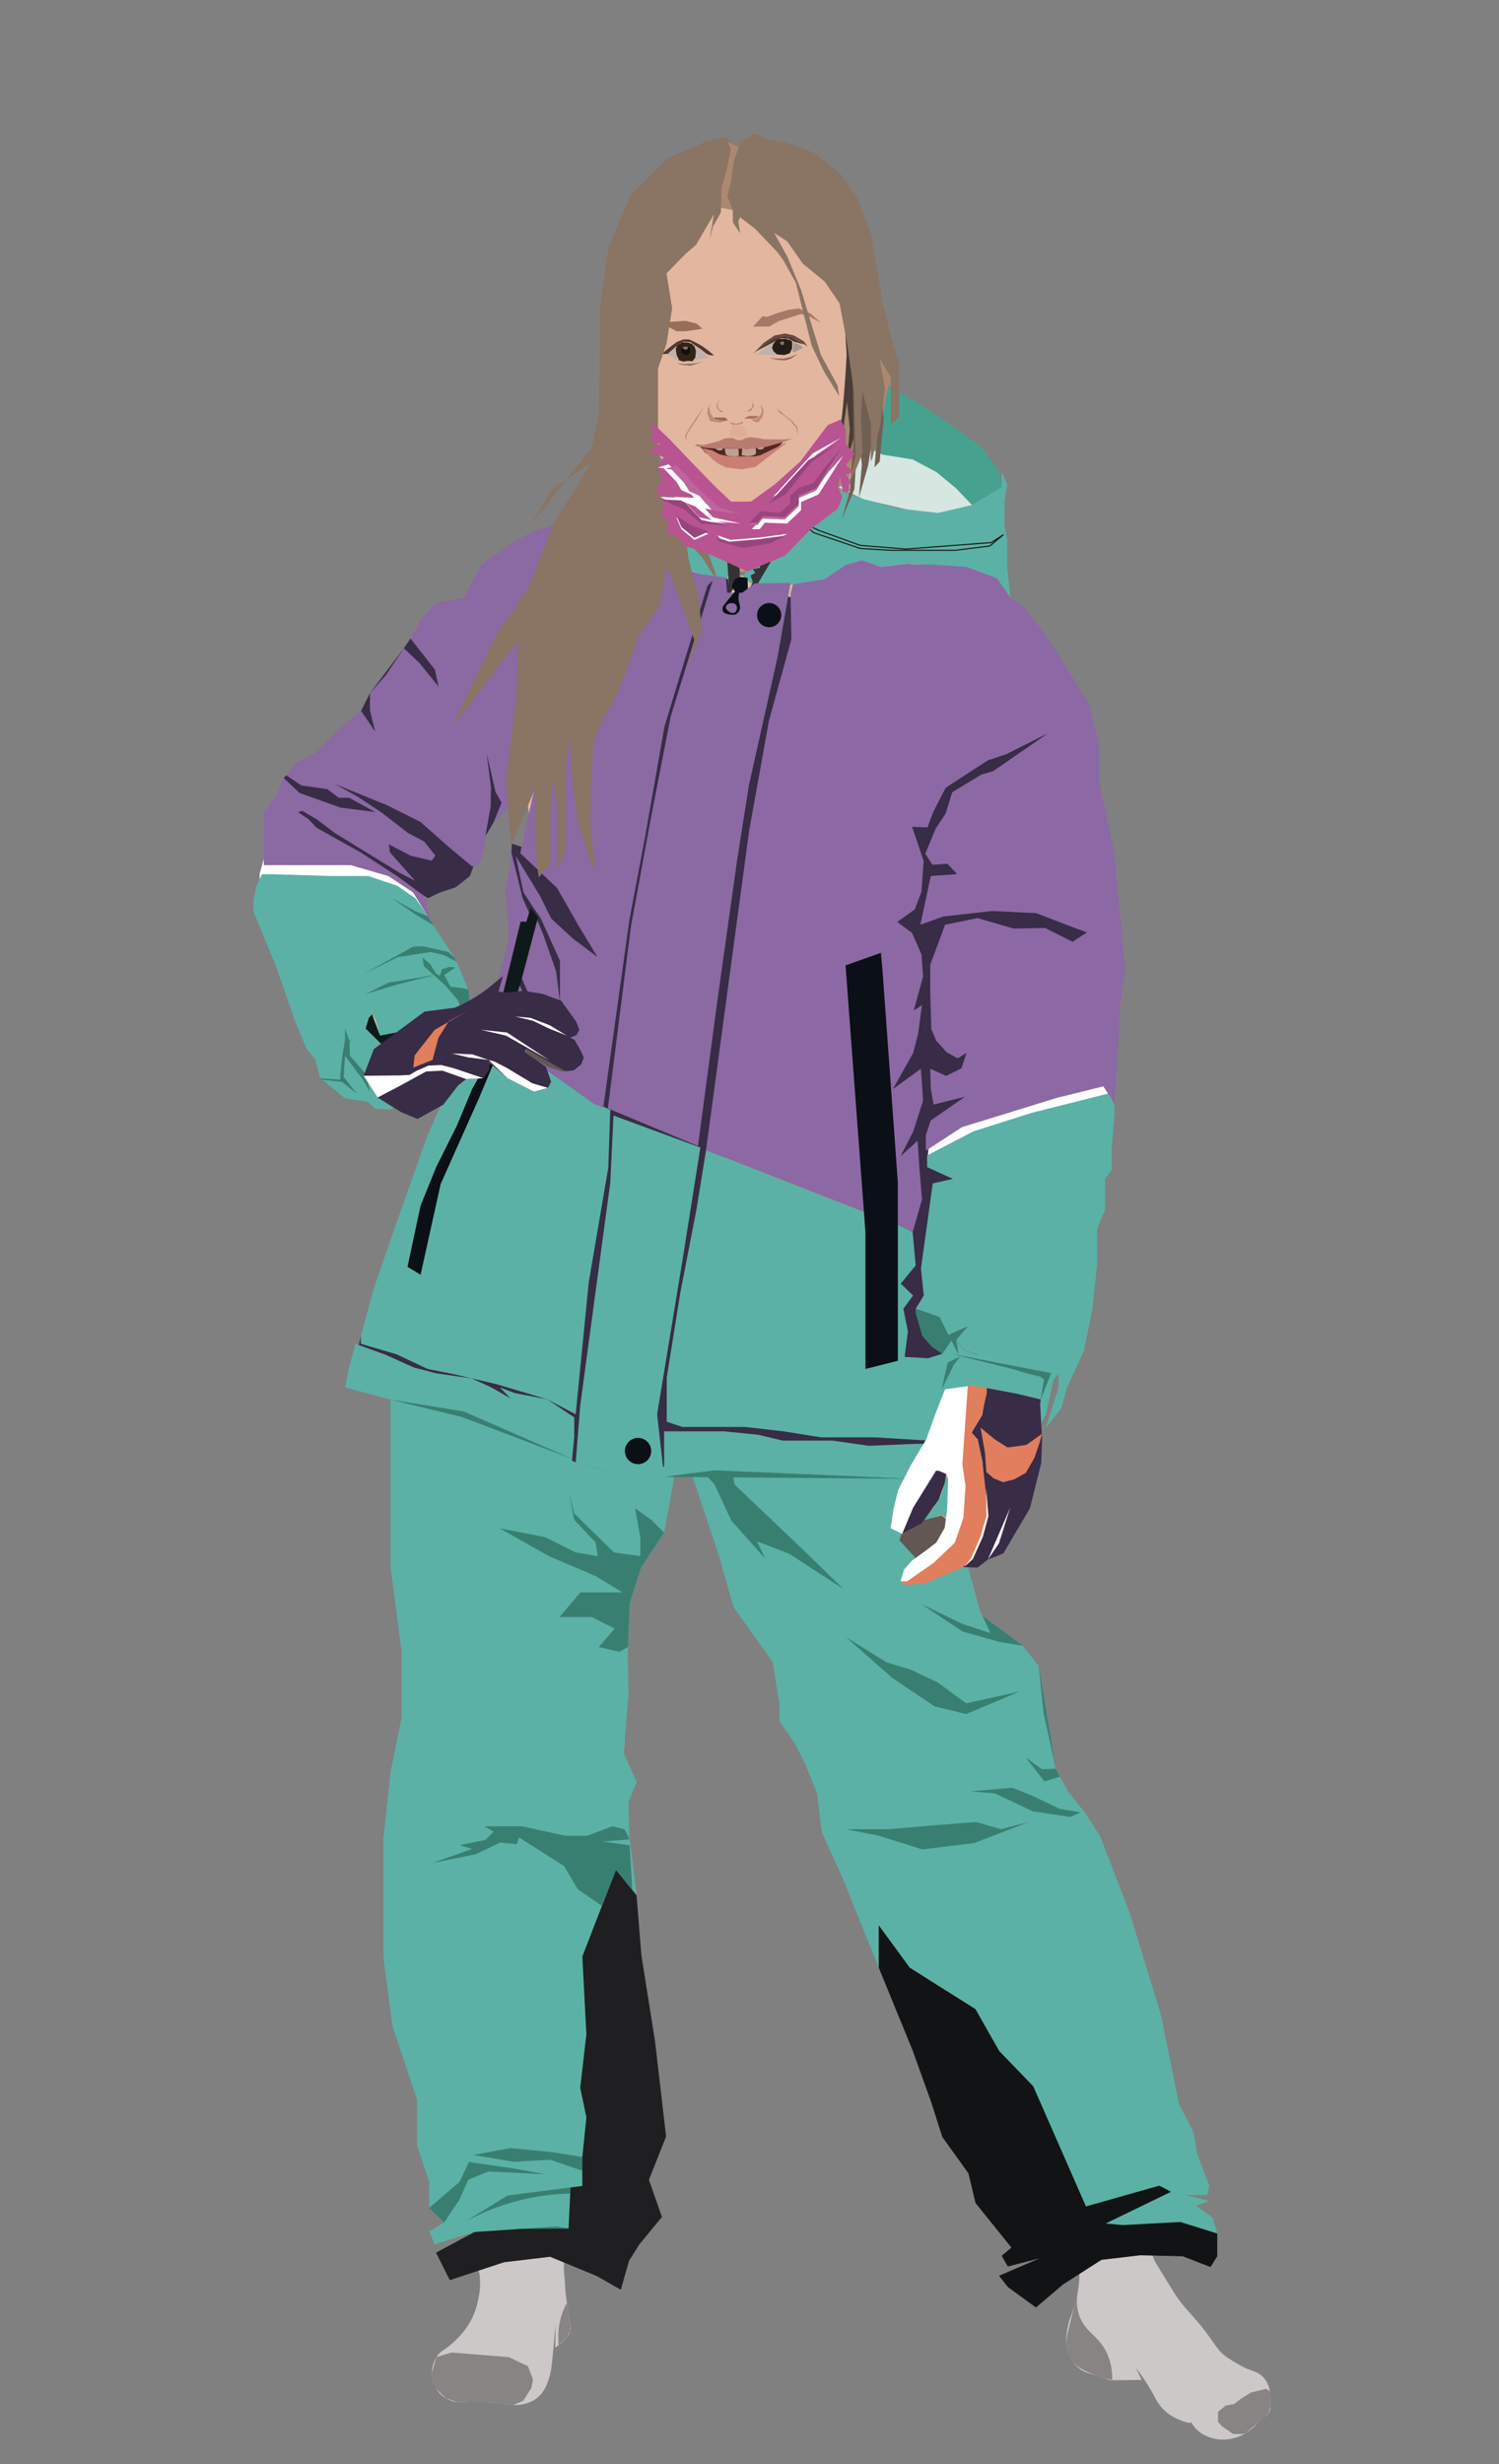 <?xml version="1.0" encoding="UTF-8"?> <svg xmlns="http://www.w3.org/2000/svg" id="_Слой_2" data-name="Слой 2" viewBox="0 0 329.78 541.8"><rect x="0" y="0" width="329.78" height="541.8" fill="#808080" stroke="none"/> <defs> <style> .cls-1, .cls-2, .cls-3 { fill: none; } .cls-4 { fill: #e8c4bc; } .cls-5 { fill: #fff; } .cls-6 { fill: #e3b69f; } .cls-7 { fill: #66493e; } .cls-8 { fill: #996856; } .cls-9 { fill: #98457c; } .cls-10 { fill: #8b69a3; } .cls-11 { fill: #b85492; } .cls-12 { fill: #b97c71; } .cls-13 { fill: #8c69a4; } .cls-14 { fill: #8e7266; } .cls-15 { fill: #333335; } .cls-16 { fill: #c08b74; } .cls-17 { fill: #be659d; } .cls-18 { fill: #a57160; } .cls-19 { fill: #bcb2ae; } .cls-20 { fill: #a77868; } .cls-21 { fill: #bea191; } .cls-22 { fill: #ab886f; } .cls-23 { fill: #d6e6e0; } .cls-24 { fill: #ccc8c7; } .cls-25 { fill: #cb7f74; } .cls-26 { fill: #df9c82; } .cls-27 { fill: #e07e5e; } .cls-28 { fill: #dc8f71; } .cls-29 { fill: #e1ac98; } .cls-30 { fill: #d5a998; } .cls-31 { fill: #241e16; } .cls-32 { fill: #1f1e20; } .cls-33 { fill: #0b0f16; } .cls-34 { fill: #120e12; } .cls-35 { fill: #121314; } .cls-36 { fill: #0e1a1a; } .cls-37 { fill: #1d1d1b; } .cls-38 { fill: #9c6c59; } .cls-39 { fill: #a29894; } .cls-40 { fill: #966e5a; } .cls-41 { fill: #8a7463; } .cls-42 { fill: #888483; } .cls-43 { fill: #5bb1a5; } .cls-44 { fill: #47a18f; } .cls-45 { fill: #387f72; } .cls-46 { fill: #382c46; } .cls-47 { fill: #322317; } .cls-48 { fill: #625753; } .cls-49 { fill: #4a3d37; } .cls-50 { fill: #725f53; } .cls-51 { fill: #4f3932; } .cls-52 { fill: #522623; } .cls-2 { stroke: #fff; } .cls-2, .cls-3 { stroke-miterlimit: 10; } .cls-3 { stroke: #1d1d1b; stroke-width: .25px; } </style> </defs> <g id="_термобелье" data-name="термобелье"> <path class="cls-28" d="M220.82,136.86c1.19,4.57,2.34,11.88,.35,20.28-1.13,4.77-2.8,11.81-9.16,16.54-3.4,2.53-9.97,5.75-12.27,3.6-3.62-3.38,8.38-15.24,6.71-30.49-.86-7.86-10.8-11.58-9.31-18.71,.33-1.6,1.04-2.81,1.54-3.54,2.15,.36,4.6,.96,7.19,1.95,7.29,2.79,12.17,7.28,14.96,10.36Z"></path> <polygon class="cls-28" points="87.1 188.73 75.71 188.24 69.41 192.56 73.51 197.17 86.1 198.55 89.74 200.04 88.26 196.55 88.22 191.5 87.1 188.73"></polygon> <path class="cls-6" d="M102.81,493.94c.21,.71,.42,1.41,.63,2.12l21.32-1.09-2.31-5.89,1.55-4.86-1.38-4.45,1.54-5.57,4.44-26.28c2.17-5.57,2.62-10.16,2.63-13.32,.02-4.27-.77-5.27-1.07-11.73-.25-5.31,.06-9.58,.33-12.16,.66-6.49,.99-9.73,2.72-13.96,1.36-3.3,2.61-4.87,3.52-8.85,.66-2.84,.68-4.92,.74-6.89,0,0,.07-2.53,.35-5.95,.32-3.82,.32-9.05-.16-14-.53-5.49,2.64-19.45,3.82-23.19,.28-.89,.59-3.08,1.32-7.43,.41-2.47,.49-3.15,1.18-6.75,.76-3.96,1.75-8.7,2.14-14.22,.09-1.27,.22-3.56-.41-6.5-.47-2.21-1.2-4-1.77-5.21-1.93-2.19-3.86-4.38-5.79-6.57-2.74-2.57-5.48-5.13-8.22-7.7-9.81-1.24-19.62-2.48-29.42-3.72-.1,4.2-.18,10.05-.1,17.05,.14,12.31,.26,22.09,1.77,34.62,.92,7.66,2.42,16.78,3.12,21.09,.73,4.47,1.36,8.95,2.12,13.42,1.04,6.11,1.61,8.9,1.64,13.37,.02,3.15-.24,5.69-.5,8.23-.51,4.99-1,6.26-1.65,10.85-.82,5.79-.94,10.24-1.06,14.37-.11,3.83-.22,7.7,.13,12.24,.57,7.46,2.09,12.87,2.9,16,1.67,6.43,3.71,16.04,5.03,29.34-5.01-6.72-8.37-12.82-10.62-17.55-4.39-9.24-6.01-16.34-6.35-17.9-1.41-6.43-1.46-10.85-1.43-12.62,.03-2.65,.27-4.88,.51-6.54-1,6.32-1.2,11.46-1.21,14.83-.01,4.73,.32,10.6,4.35,32.97,.97,5.37,1.8,9.76,2.35,12.62-.2,.83-.39,1.67-.59,2.5,.9,.86,1.79,1.72,2.69,2.57-.28,1.07-.55,2.14-.83,3.21,.6,.68,1.2,1.36,1.8,2.04,0,1.21,0,2.41,0,3.62,10.95-.52,14.12-.67,14.12-.66,0,.02-10.73,1.66-14.12,1.62-.02,0-1.22-.01-1.28,.27-.06,.27,1,.49,1.14,1.01,.09,.34-.2,.84-1.66,1.61Z"></path> <path class="cls-28" d="M104.68,264.8c-3.02,7.67-6.03,15.33-9.05,23-.63,3.85-1.01,7.05-1.24,9.29,0,0-1.77,17.14,.39,28.54,0,.04,.07,.36,.15,.79,.17,.91,.43,2.44,.7,4.33,.34,2.43,.53,4.29,.62,5.28,.44,4.7,.74,9,1.13,14.58,.62,8.81,.68,9.34,.9,10.41,.3,1.47,.72,3.15,.85,5.65,.13,2.41-.1,4.03-.28,5.73-.57,5.38-.52,9.8-.5,11.98,.05,4.48,.41,5.33,.21,9.53-.06,1.32-.14,3.04-.46,5.31-.54,3.91-1.18,5.2-1.89,9.2-.25,1.43-.58,3.55-.78,6.19l-.38,13.14,.02,7.96,8.99,29.18,10.06,11.9-1.04-27.92-6.34-33.99,1.76-18.49,1-17.39-.8-11.62-2.72-20.72-2.44-18.1-1.19-18.83,.43-24.29c.6-1.88,1.2-3.76,1.79-5.65,.03-.26,.05-.52,.08-.78-.27-.47-.54-.94-.81-1.41,.27-4.27,.55-8.54,.82-12.82Z"></path> <path class="cls-6" d="M123.02,286.62c5.94,5.85,11.89,11.69,17.83,17.54,.6,.37,1.53,.86,2.75,1.14,1.08,.24,1.64,.15,2.44,.21,2.75,.21,4.78,2.02,5.27,2.49,1.2,1.14,1.67,2.29,2.53,4.46,.29,.72,.51,1.38,.69,1.98,.64,2.06,.95,3.67,1.05,4.22,.56,3.05,1.26,6.06,1.79,9.12,.26,1.51,.82,3.94,6.86,16.07,5.62,11.28,6.01,10.92,8.44,16.73,2.45,5.83,2.13,6.36,4.58,11.61,2.33,4.98,3.84,7.11,4.6,10.5,.15,.66,.66,2.96,1.71,5.99,.21,.6,.44,1.22,.74,1.93,1.19,2.85,2.36,4.77,4.26,7.86,3.29,5.35,4.32,6.01,6.72,10.36,1.68,3.06,2.71,5.53,3.03,6.31,1.93,4.75,2.06,6.96,3.8,13.23,1.22,4.4,1.98,7.14,3.42,10.59,1.66,3.98,3.46,6.92,7,12.63,3.6,5.8,4,5.88,7.53,11.58,2.07,3.35,3.61,6.07,6.69,11.51,1.91,3.38,4.46,7.94,7.42,13.4-.02,.8-.04,1.59-.06,2.39,1.71-.57,3.46-1.18,5.23-1.83,2.38-.87,4.66-1.77,6.85-2.67-3.64,1.61-7.29,3.21-10.93,4.82,.22,.19,.45,.38,.67,.57,.24,1.32,.49,2.64,.73,3.96,2.82-.51,5.22-1.11,7.12-1.66,1.71-.49,4.15-1.2,7.22-2.52,1.09-.47,1.99-.9,2.63-1.22-.46-.43-.75-.85-.95-1.19-.73-1.25-.77-2.58-.77-2.66-.02-.79,.15-1.38-.13-1.53-.18-.09-.62-.07-.91,0-.01,0-.03,0-.03,0-.28,.08-.48,.19-.59,.27-.57,.14-1.15,.27-1.72,.41,.74-.41,1.48-.81,2.23-1.22-.52-1.94-1.17-4.39-1.87-7.23-1.52-6.2-1.85-8.31-3.6-15.51-.65-2.69-1.27-5.14-1.84-7.33-1.21-4.67-1.15-4.11-2.98-10.89-1.28-4.75-1.79-6.79-2.98-10.09-.5-1.37-.94-2.49-1.25-3.25,.29,1.11,.67,2.68,1.06,4.57,.52,2.55,1.12,5.53,1.39,9.43,.12,1.69,.25,3.78,.08,6.54-.07,1.06-.28,2.7-.69,5.98-.41,3.2-.61,4.43-.73,5.12-.45,2.64-.82,4.08-.94,4.53-.35,1.32-.7,2.42-.98,3.22-.15-1.37-.36-3.27-.66-5.52-.13-.96-.54-4-1.37-8.89-.91-5.35-.95-4.82-1.52-8.42-.83-5.21-.63-5.52-1.33-8.94-.21-1.02-.27-1.21-1.76-7.09-1.78-7.01-1.62-6.48-1.83-7.23-.92-3.35-1.08-3.32-3.6-11.07-2.05-6.29-2.51-8.07-2.86-9.51-.54-2.23-.46-2.32-1.21-5.45-1.41-5.89-1.62-5.3-2.01-7.86-.21-1.39-.36-2.99-1.2-5.14-.34-.87-.64-1.47-.89-1.97-1.72-3.42-3.01-6.61-3.33-7.44-1.11-2.86-1.15-4.77-1.57-8.14-.26-2.13-1.15-6.25-2.92-14.5-.96-4.45-1.59-6.73-5.12-19.68-4.93-18.07-5.65-20.81-6.19-22.6-.21-.69-.19-.62-.29-.95-2.47-8.18-3.65-15.84-4.07-22.72-5.25,1.14-11.92,2.34-19.7,3.14-4.4,.45-12.05,1.21-21.96,.89-7.04-.23-16.31-1.04-27.03-3.39Z"></path> <path class="cls-28" d="M186.77,288.53l1.37-1.34c2.88-.32,5.76-.63,8.64-.95,3.29,17,5.86,29.44,6.55,32.42,.55,2.35,1.09,4.53,1.09,4.53,.27,1.07,.58,2.28,.94,3.65,2.11,7.91,2.94,9.55,4.62,16.07,.66,2.56,1.67,6.52,2.59,11.82,.76,4.34,1.15,7.8,1.82,13.8,.39,3.43,.28,5.5,.94,9.13,.45,2.47,1.07,4.93,1.39,6.23,.54,2.15,.9,3.59,1.54,5.5,.59,1.76,.71,1.79,2.22,5.63,1.46,3.71,1.47,3.98,2.23,5.7,.67,1.51,1.35,2.86,2.69,5.28,3.06,5.51,4.04,6.63,5.45,9.25,.86,1.6,1.25,2.59,3.91,10.46,5,14.83,5.82,17.87,5.85,22.31,.02,2.91-.32,5.27-.58,6.77-1.52,5.91-3.04,11.82-4.56,17.74l-4.19-18.11-7.51-35.69-8.29-28.52-8.13-23.36-5.9-30.98-9.22-29.77-5.48-17.54Z"></path> <path class="cls-24" d="M104.47,492.33c-.43,.47-.86,.94-1.29,1.41,.24,.64,.47,1.28,.71,1.93,1.01,1.74,1.4,3.28,1.57,4.27,.49,2.86-.18,5.33-.5,6.76-.08,.35-.18,.68-.3,1.06-.86,2.55-2.23,4.34-2.68,4.9-1.19,1.49-2.58,2.66-2.76,2.82-1.68,1.4-2.33,1.48-3.12,2.63-.11,.17-.51,.77-.79,1.69-.13,.43-.24,.93-.28,1.49-.05,.75-.04,2.39,.98,4,1.27,1.99,3.24,2.58,3.75,2.72,1.34,.38,1.75,.02,4.55,0,1.48,0,2.5,.08,4.55,.27,3.85,.35,4.47,.73,6.15,.36,.71-.16,1.98-.45,3.21-1.45,1.54-1.26,2.09-2.88,2.5-4.09,.53-1.55,.68-3.09,.98-6.18,0-.09,.03-.35,.08-.87,.2-2.17,.35-3.89,.45-5.03-.03,1.72-.05,3.43-.08,5.15,.51-.33,1.22-.86,1.96-1.63,.52-.55,.91-.95,1.18-1.5,.46-.96,.25-1.78-.1-3.76-.05-.31-.48-2.77-.72-4.85-.13-1.19-.12-1.51-.17-2.31-.04-.65-.09-1.05-.12-1.38-.1-1.01-.26-2.67,.05-4.52,.09-.54,.2-.98,.27-1.23-.34-.94-.69-1.9-1.06-2.86-.35-.92-.7-1.82-1.05-2.71,.53-1.55,1.05-3.1,1.58-4.66-.44-1.66-.87-3.32-1.31-4.98,1.99-10.62,3.99-21.24,5.98-31.85,.78-3,1.56-5.99,2.34-8.99-5.02-.81-10.97-1.43-17.65-1.45-6.82-.02-12.88,.58-17.99,1.38l6.69,37.47c-.35,.77-.7,1.54-1.05,2.32,.9,.86,1.79,1.72,2.69,2.57-.28,1.07-.55,2.14-.83,3.21,.6,.68,1.2,1.36,1.8,2.04,.22,1.2,.43,2.39,.65,3.59,4.49-.21,8.97-.42,13.46-.63-4.75,.96-9.51,1.93-14.26,2.89Z"></path> <polygon class="cls-42" points="95.98 518.26 99.34 517.25 111.89 518.26 116.13 520.24 117.26 523.18 116.92 524.99 115.11 527.87 112.98 528.74 108.84 528.27 104.77 528 100.55 528.15 98.15 527.32 96 525.27 95 523.86 95 521.77 95.98 518.26"></polygon> <path class="cls-42" d="M124.71,506.37c-.48,.86-1.02,2.05-1.4,3.53-.43,1.67-.49,3.13-.45,4.18v1.57s1.85-1.78,1.85-1.78l.72-1.23,.09-1.21-.26-1.7-.54-3.35Z"></path> <polygon class="cls-42" points="96.77 446.98 110.09 445.83 119.67 445.83 129.01 446.41 130.96 438.92 114.48 437.48 105.78 437.7 95.32 438.86 96.77 446.98"></polygon> <path class="cls-24" d="M236.48,495.43c.33,1.42,.59,1.91,.8,2.87,.28,1.29,.2,2.27,.09,3.64-.16,2.12-.62,3.71-1.03,5.12-.72,2.45-1.04,2.57-1.41,4.45-.23,1.14-.44,2.28-.28,3.78,.09,.86,.26,2.25,1.17,3.68,.79,1.23,1.74,1.9,1.97,2.06,1.06,.72,1.74,.72,4.04,1.48,1.03,.34,1.84,.66,2.35,.86,2.33-.03,4.67-.06,7-.1-.44-.89-.88-1.79-1.32-2.68,1.92,2.46,3.15,4.53,3.95,6.03,.5,.94,1.19,2.35,2.68,3.64,.89,.77,1.69,1.18,2.21,1.44,1.1,.55,3.12,1.34,3.43,.86,.09-.14,.06-.45-.52-1.2,.15,.53,.45,1.31,1.03,2.11,1.06,1.43,2.41,2,3.15,2.3,3.03,1.23,5.83,.31,6.53,.05,1.47-.54,2.53-1.37,2.91-1.67,1.37-1.09,1.44-1.69,3.01-2.78,.33-.23,.63-.41,.89-.81,.35-.53,.38-1.07,.33-2.49-.07-1.82-.11-2.73-.33-3.35-.13-.36-.46-1.25-1.22-2.06-1-1.06-2.03-1.23-3.52-1.82,0,0-1.2-.48-3.95-2.2-3.16-1.99-2.83-3.52-8.08-9.43-1.2-1.35-2.05-2.2-3.24-3.88-.41-.57-.56-.83-2.54-4.02-2.41-3.9-2.51-4.05-2.72-4.59-.52-1.31-.58-1.97-.94-3.19-.34-1.15-.52-1.07-.51-1.5,0-.91,.68-1.64,1.24-2.12-.38-.26-1.16-.87-1.65-1.95-.72-1.58-.33-3.04-.21-3.43-1.08,.23-2.17,.46-3.25,.69,.74-.41,1.48-.81,2.23-1.22-3.14-12.66-6.28-25.33-9.43-37.99-1.96-6.27-3.93-12.53-5.89-18.8-9.97,3.91-19.94,7.82-29.91,11.74,1.21,2.36,2.41,4.72,3.62,7.09,2.59,4.08,5.18,8.16,7.77,12.24,5.75,9.93,11.5,19.86,17.26,29.79-.02,.8-.04,1.59-.06,2.39,4.03-1.5,8.05-3,12.08-4.5-3.64,1.61-7.29,3.21-10.93,4.82,.22,.19,.45,.38,.67,.57,.04,.56,.08,1.13,.11,1.69,.06,.54,.19,1.38,.42,2.39Z"></path> <path class="cls-28" d="M182.28,113.62c-2.58,1.59-5.17,3.17-7.75,4.76-3.09,1.28-5.82,1.75-7.66,1.95-5.08,.53-8.77-.52-12.05-1.46-2.16-.62-3.75-1.27-4.92-2.67-.41-.49-1.59-1.9-1.24-3.53,.12-.56,.38-.99,.59-1.27-.72,.52-1.74,1.14-3.06,1.61-.75,.27-1.46,.43-2.06,.53-.36,.78-.82,2.09-.47,3.57,.41,1.75,1.8,3.15,4.51,4.63,6.38,3.49,13.48,3.89,16.43,3.92,0,0,7.99,.09,14.29-2.55,1.02-.43,2.03-.93,2.03-.93,0,0,0,0,0,0,.87-.43,2.7-1.58,6.33-4.15-1.66-1.47-3.31-2.95-4.97-4.42Z"></path> <path class="cls-6" d="M204.11,128.84c-1.11-1.58-2.23-3.17-3.34-4.75,4.32,.66,10.32,2.23,16.17,6.11,2.84,1.89,4.83,3.77,5.8,4.75,3.74,3.76,5.9,7.58,7.12,10.19,1.25,3.09,2.76,7.29,4.02,12.38,.44,1.78,1.85,7.69,2.51,16.51,.6,7.98-.01,10.22,0,23.62,0,5.73,.12,6.73,.25,14.44,.28,16.28,.42,24.42,0,32.79-1.08,21.54-4.49,33.06-5.78,37.14-1.05,3.31-2.06,6-2.76,7.8,.33,.92,.67,1.83,1,2.75-1.16-.71-2.82-1.56-4.93-2.18-2.57-.76-4.83-.9-6.38-.89,2.34,.41,5.22,1.19,8.24,2.67,1.01,.5,1.92,1.02,2.75,1.54-.12,.7-.24,1.4-.35,2.1-1.76-1.09-4.1-2.3-7-3.24-1.49-.48-2.9-.82-4.16-1.05,3.69,1.86,7.38,3.72,11.08,5.58,.11,1.23-.03,2.19-.18,2.83-.13,.59-.2,.59-.71,2.43,0,0-.04,.16-.44,1.62-3.82-1.19-3.9-1.21-3.9-1.21-1.18-.35-4.23-1.23-8.06-1.46-1.56-.09-3.71-.11-6.29,.24,.54-.65,1.38-1.83,1.77-3.48,.27-1.11,.25-2.07,.18-2.75,.94-.21,2.29-.42,3.9-.32,1.8,.11,3.19,.57,3.19,.57,0,0-1.23-.32-6.73-1.7-.38-.73-.77-1.46-1.15-2.18,.53-.03,1.06-.05,1.6-.08-.21-.67-.41-1.35-.62-2.02,.35-.49,.71-.97,1.06-1.46,.61-2.22,1.37-5.57,1.68-9.71,.29-3.9-.04-5.61-.09-12.13-.01-1.44-.03-5.5,.18-10.27,.34-7.81,.88-8.73,.97-14.97,.05-3.42-.08-5.89-.27-9.63-.07-1.34-.37-7.03-1.15-14.48-.34-3.24-.66-5.78-.89-9.95-.13-2.36-.09-2.69-.18-4.77-.22-5.01-.62-6.74-1.42-14.48-.57-5.56-.86-8.39-.71-10.6,.29-4.23,1.22-7.4,1.86-9.22,.39-1.11,.77-2.02,1.06-2.67-.12-1.02-.24-2.05-.35-3.07-1.27,2.91-2.54,5.82-3.81,8.74-.06-1.64-.12-3.29-.18-4.93-.36-2.52-.59-6.33,.36-10.8,1.15-5.37,3.49-9.29,5.1-11.55,.99-1.07,1.97-2.14,2.96-3.21-.8-1.93-2.27-4.59-5.07-6.64-2.41-1.76-4.88-2.39-4.75-3.06,.2-.97,5.61-.6,5.62-.85,0-.15-2.11-.45-8.79-1.02Z"></path> <path class="cls-6" d="M186.85,118.03c5.16,2.02,10.32,4.04,15.47,6.05,.3,1.29,.61,2.59,.91,3.88,.03,.76,.06,1.53,.09,2.29,5.27,.43,5.27,.46,5.27,.46,0,.03-1.9-.07-5.13-.27,1.51,.22,5.21,.96,8.52,3.99,2.22,2.04,3.36,4.27,3.92,5.62-2.37,3.24-4.74,6.49-7.1,9.73-.78,4.47-1.56,8.94-2.33,13.41-.12,3.37-.24,6.74-.35,10.12,.47-3.21,.93-6.43,1.4-9.64,.05,3.15,.09,6.31,.14,9.46,.7,.27,1.4,.54,2.1,.81-1.35,.38-2.71,.76-4.06,1.14l-1.73,2.49c-.29,4.14-.89,10.3-2.27,17.65-3.24,17.26-6.27,18.89-8.27,29.58-.49,2.64-.69,4.83-.67,6.88,.12,12.14,2.86,17.28,5.3,34.77,.85,6.11,1,9.47,1.03,11.77,.08,5.95-.53,10.88-1.09,14.28l-2.18-1.84c-4.05,1-8.79,1.89-14.13,2.4-4.88,.46-9.33,.51-13.22,.36l-19.92-1.56-33.8-5.4c-5.84-.9-11.68-1.8-17.53-2.71,.41-3.56,.96-7.49,1.7-11.73,.53-3.06,1.26-6.85,2.26-11.18,.88-3.84,2.55-10.44,5.15-18.51,1.2-3.74,2.17-6.44,3.02-8.64,2.64-6.87,4.4-11.37,5.04-12.98,4.47-11.33,3.48-24.41,2.62-35.71-.88-11.66-2.3-11.61-2.39-21.44,0,0-.15-15.25,4.96-24.71,.05-.1,.53-.95,1.16-2.17,.76-1.47,1.5-2.96,2.3-4.41,1.71-3.09,4.03-7.7,6.5-14.13,4.53-1.54,9.07-3.07,13.6-4.61-.35,.85-.72,2.13-.48,3.57,1.11,6.49,13.52,8.8,14.78,9.03,1.11,.21,6.33,1.11,13.27-.39,7.46-1.61,12.89-5.14,16.12-7.7Z"></path> <path class="cls-6" d="M114.62,163.55c-.21,.41-.53,.99-1.02,1.63-1.13,1.5-2.41,2.12-3.13,2.89-1.74,1.86-2.61,2.79-3.67,4.06-4.43,5.27-9.16,4.15-12.86,9.24-.68,.94-1.55,2.38-2.16,4.45-.98,.83-2.22,2.16-2.78,4.06-.57,1.96,.04,3.21-.77,3.76-1.19,.8-2.88-.83-6.01-1.6-4.73-1.17-9.06,.54-9.04,.73,.01,.13,2.03-.09,6.41,.02,5.76,.16,7.13,.68,7.63,1.64,.38,.72,.27,1.72-.05,1.86-.33,.14-.76-.69-1.77-1.27-.81-.47-1.35-.41-2.96-.59-3.2-.35-3.21-.81-4.85-.69-1.66,.12-3.17,.7-3.13,.91,.03,.18,1.19,.06,2.59,.06,1.78,0,5.31-.01,8.2,1.37,2.69,1.28,4.12,3.41,4.5,3.98,2.5,3.81,.22,5.64,2.6,10.51,1.06,2.17,1.71,2.21,4.13,6.38,.78,1.35,1.14,2.08,2.06,3.04,1.32,1.36,2.56,1.91,2.4,2.5-.11,.43-.86,.49-1.83,.77-1.91,.56-3.15,1.55-4.15,2.35-2.34,1.87-3.3,4.25-3.52,4.82-1.13,2.97-.19,4.54-1.05,5.05-1.48,.88-5.32-3.14-10.55-8-7.8-7.25-9.49-7.84-10.9-9.3,0,0-.69-.76-1.24-1.59-2.15-3.22-.65-8.1-2.2-13.07-1.38-4.42-3.62-3.91-4.01-7.66-.21-1.99,.54-4.18,2.03-8.55,.75-2.19,1.44-4.2,2.75-6.74,1.15-2.23,2.16-3.66,4.01-6.3,2.38-3.39,4.43-5.79,5.41-6.92,1-1.14,1.77-1.98,2.41-2.63,1.79-1.83,3.1-2.86,6.27-6.15,1.89-1.95,4.61-5.1,10.06-11.39,3.64-4.2,5.46-6.3,6.35-7.38,5.72-7,6.42-8.92,10.98-13.69,3.86-4.03,5.93-5.34,7.61-6.17,.46-.23,.88-.42,1.32-.6,3.25-1.29,5.84-1.65,6.64-1.76,6.1-.82,15.61-4.65,15.84-4.05,.12,.3-2.15,1.66-12.58,6.27-2.03,3.88-4.06,7.76-6.09,11.64-.81,3.6-1.63,7.21-2.44,10.81-1.36,1.89-2.82,4.26-4.09,7.14-2.46,5.56-3.16,10.66-3.33,14.18Z"></path> <polygon class="cls-28" points="120.54 286.35 124.41 287.99 131.66 295.13 138.55 301.91 140.85 304.16 142.12 304.82 143.6 305.3 145.21 305.48 146.4 305.55 145.14 305.18 142 303.78 136.49 298.61 129.1 288.98 125 286.35 120.54 286.35"></polygon> <polygon class="cls-28" points="99.22 284.05 117.55 286.23 134.15 287.88 160.72 289.58 180.23 289.58 162.95 288.5 111.88 284.94 97.66 282.38 97.23 283.74 99.22 284.05"></polygon> <path class="cls-28" d="M98.93,272.01c5.82,.84,14.03,1.98,23.89,3.21,18.18,2.27,30.02,3.72,45.25,4.49,6.23,.31,14.82,.61,25.13,.5,.01-6.44-.53-16.18-3.56-27.5-3.85-14.36-8.45-19.13-10.22-29.6-1.33-7.85-1.17-19.54,6.55-35.13-7.5-1.99-13.91-3.22-18.71-4.01-22.83-3.72-32.48-1.98-35.52-1.3-3.93,.88-7.06,2-9.06,2.79,3.01,21.47-.44,32.02-4.47,37.69-1.01,1.43-4.21,5.57-7.69,12.01-.84,1.57-3.5,6.33-5.85,13.16-1.94,5.63-4.25,13.63-5.74,23.69Z"></path> <polygon class="cls-28" points="115.41 167.32 114.62 163.55 116.76 157.13 120.6 150.82 120.6 148.86 118.59 151.63 115.52 156.8 118.68 147.83 122.05 142.23 123.06 137.76 118.84 145.27 116.9 148.97 114.62 155.99 114.07 162.57 113.1 159.76 110.68 154.73 105.6 152.47 110.25 155.89 112.53 160.56 113.79 163.94 115.41 167.32"></polygon> <polygon class="cls-28" points="215.52 218.45 217.52 219.22 220.99 219.22 223.44 219.22 218.39 219.92 215.33 219.92 214.4 219.67 214.63 221.83 217.02 221.83 221.89 220.46 218.27 222.31 214.74 222.93 214.24 217.94 215.52 218.45"></polygon> <path class="cls-28" d="M236.72,216.34l-1.39,20.18c.13,3.74-.09,9.2-1.88,15.48-1.86,6.53-4.7,11.44-6.86,14.58,3.98-12.91,5.18-23.44,5.51-30.84,.15-3.42,.14-7.75,.12-16.41-.03-13.26-.43-15.69-.19-21.51,.39-9.39,1.36-17.96,2.6-25.57l2.04,8.15-.26,14.9,.32,21.03Z"></path> <path class="cls-28" d="M70.26,174.25c-1.52,2.47-3.04,4.95-4.57,7.42l-2.52,6.57-1.13,3.51-.59,3.05c1.39,.76,2.88,1.72,4.41,2.91,4.07,3.18,6.68,6.74,8.31,9.47-.24-5.69-1.96-9.1-3.58-11.21-1.09-1.42-2.22-2.34-2.87-4.38-.54-1.71-.63-3.75,.54-7.55,1.74-5.65,4.48-9.47,4.63-9.67,6.13-8.36,15.24-20.06,15.29-20.02,.03,.03-3.47,3.94-17.92,19.91Z"></path> <polygon class="cls-6" points="117.85 217.01 125.86 216.31 134.18 217.1 126.17 215.4 123.16 215.49 126.25 214.53 133.82 214.77 128.61 213.77 125.76 213.5 122.54 213.7 120.72 213.02 117.85 217.01"></polygon> <polygon class="cls-28" points="201.82 157.79 203.39 167.8 205.7 175.08 203.98 177.57 201.82 168.43 201.82 157.79"></polygon> <polygon class="cls-28" points="196.63 145.67 202.27 169.5 200.11 165.37 196.63 145.67"></polygon> <path class="cls-30" d="M183.66,92.26l-.59,4.43v7.92c-.14,3.05-.28,6.09-.42,9.14-.1,.58-5.65,4.98-6.18,5.03-1.44,.44-3.51,1.02-6.06,1.47-3.28,.59-5.97,1.07-9.4,.69-2.61-.29-6.57-.72-9.6-3.77-1.13-1.14-1.81-2.32-2.2-3.12-.54-5.05-1.08-10.09-1.62-15.14l-.48-2.77,8.94,7.55,4.77,5.42h4.36l5.25-3.53,5.73-5.59,4.56-5.61,2.93-2.11Z"></path> <polygon class="cls-42" points="210.15 445.89 219.08 442.26 228.96 438.49 238.03 435.58 235.45 427.22 221.16 432.83 205.54 438.96 209.16 446.05 210.15 445.89"></polygon> <path class="cls-42" d="M237.1,503.99c-.23,1.31-.36,3.25,.39,5.29,1.28,3.46,4.02,4.19,5.85,7.74,.68,1.32,1.4,3.35,1.35,6.31-.7-.15-1.7-.4-2.86-.81-2.57-.91-4.72-1.68-6.01-3.54-1.41-2.02-1.21-4.48-.99-5.75,.76-3.08,1.51-6.16,2.27-9.24Z"></path> <polygon class="cls-42" points="278.59 525.23 275.24 526.04 273.16 527.31 271.48 528.58 269.63 528.93 267.96 530.31 267.96 532.45 268.77 533.43 271.31 535.17 273.27 535.17 274.06 534.98 276.69 532.74 278.25 531.37 279.14 530.56 279.49 528.87 279.35 525.81 278.59 525.23"></polygon> </g> <g id="_рамка" data-name="рамка"> <rect class="cls-1" width="329.78" height="541.8"></rect> </g> <g id="_Куртка" data-name="Куртка"> <polygon class="cls-5" points="59.07 185.33 74.8 188.1 85.42 191.35 93.39 197.04 94.07 201.41 82.16 197.49 57.62 194.13 58.78 188.1 59.07 185.33"></polygon> <polygon class="cls-46" points="177.09 132.6 177.09 146.72 150.49 308.45 192.6 316.03 208 314.37 205.22 321.93 150.49 317.55 146.11 324.73 122.3 324.22 123.16 313.42 78.46 297.66 79.39 293.89 124.37 306.01 131.76 245.89 134.26 221.24 142.08 172.08 154.53 126.57 160.2 127.31 161.75 136.66 170.8 130.12 177.09 132.6"></polygon> <polygon class="cls-46" points="229.57 155.65 211.54 163.68 200.21 174.5 196.09 186.74 193.77 202.69 198.76 217.3 193.77 239.42 195.36 252.89 195.06 275.66 197.53 299.2 215.28 297.93 215.28 241.67 216.95 209.5 239.87 211.28 242.7 202.69 219.52 190.93 235.23 161.58 229.57 155.65"></polygon> <polygon class="cls-5" points="204.43 251.39 212.14 246.17 242.7 236.53 244.81 241.64 243.22 242.89 213.5 251.39 203.97 255.24 204.43 251.39"></polygon> <polygon class="cls-2" points="58.78 188.1 57.62 192.22 57.62 194.13 80.43 194.67 89.65 197.99 93.07 201.03 92.36 198.91 91.5 194.56 85.42 191.35 76.77 188.96 58.78 188.1"></polygon> <polygon class="cls-45" points="70.86 235.65 73.65 236.12 75.91 223.02 77.53 226.35 78.93 232.81 82.16 236.12 82.16 241.22 75.82 241.47 70.43 237.09 70.86 235.65"></polygon> <polygon class="cls-22" points="195.56 76.82 197.82 88.48 191.01 103.74 183.5 110.26 182.09 96.45 186.47 74.55 184.02 56.38 174.47 48.3 161.42 45.87 155.8 45.53 160.99 32.59 164.95 31.31 180.82 38.98 190.17 60.53 195.56 76.82"></polygon> <polygon class="cls-43" points="97.4 242.14 94.06 249.59 85.5 273.82 82.05 283.86 79.39 293.89 79.39 295.47 87.23 297.77 94.06 300.99 100.12 302.21 109.3 304.36 120.34 307.66 126.65 310.96 129.52 281.99 133.82 256.75 134.26 244.03 129.27 241.67 122.22 236.12 113.16 230.72 104.62 232.02 97.4 242.14"></polygon> <polygon class="cls-36" points="96.94 225.75 93.26 230.2 90.92 233.57 90.92 236.91 92.17 240.82 94.43 241.67 97.48 240.89 101.46 237.77 97.4 242.14 93.16 243.22 90.92 242.77 88.02 241.21 86.1 241.43 83.6 239.51 83.6 234.48 90.61 228.02 97.87 223.8 100.05 223.8 96.94 225.75"></polygon> <polygon class="cls-45" points="90.88 198.44 85.66 196.54 78.25 215.3 81.79 216.05 92.16 213.99 98.74 219.42 101.83 222.73 103.59 222.73 103.01 217.54 100.5 211.47 95.39 203.47 92.36 198.91 90.88 198.44"></polygon> <polygon class="cls-45" points="95.93 471.27 94.42 485.46 97.74 488.65 97.74 490.91 125.09 490.01 125.46 482.33 128.11 480.64 128.11 474.29 120.1 467.95 95.93 471.27"></polygon> <polygon class="cls-45" points="212 352.26 225 361.85 228.5 366.27 232.27 388.91 233.19 390.66 233.19 395.12 219.87 385.91 225.6 373.69 224.31 365.8 213.5 363.18 197.68 352.26 202.76 349.4 212 352.26"></polygon> <polygon class="cls-43" points="152.1 323.88 158.17 342.06 161.39 353.38 169.95 365.35 171.51 374.74 171.51 378.6 174.83 383.21 177.13 387.81 179.71 394.16 180.81 402.9 185.41 413.03 193.33 432.64 193.33 423.34 200.14 432.64 214.6 441.75 219.84 450.96 227.3 458.69 230.89 468.91 237.98 483.17 239.73 486.86 245.99 484.65 253.17 482.07 246.72 485.57 240.37 487.96 242.21 492.1 248.65 490.63 256.94 490.72 265.68 492.1 267.8 491.09 266.79 487.59 263.2 485.01 266.05 483.91 260.9 482.62 265.59 482.62 266.05 480.6 263.38 473.51 262.55 468.72 259.42 462.74 255.37 442.85 248.47 420.39 242.03 403.73 238.71 398.58 235.03 393.98 233.19 390.66 229.78 391.67 225.64 386.43 229.23 389 232.27 388.91 229.6 376.67 228.5 366.27 225 361.85 219.93 361.02 211.74 358.72 202.63 352.64 211.74 357.06 217.91 359.09 215.52 353.93 212 341.03 210.6 324.06 195.45 323.37 179.43 321.16 161.11 321.53 152.1 321.93 152.1 323.88"></polygon> <polygon class="cls-46" points="116.43 186.74 124.9 193.98 132.87 208.65 135.13 217.19 123.73 208.16 125.06 220.17 123.12 222.73 120.38 226.14 114.5 220.58 110.31 218.64 113.16 203.57 112.3 193.74 112.61 185.49 116.43 186.74"></polygon> <polygon class="cls-46" points="94.18 197.49 96.64 196.29 100.24 195.09 103.39 192.61 104.47 189.6 85.28 173.25 72.85 171.8 63 170.47 62.43 171.04 61.99 177.1 65.84 183.03 76.82 188.02 85.45 192.61 94.18 197.49"></polygon> <polygon class="cls-46" points="74.8 161.99 79.44 156.29 81.39 152.4 88.85 142.51 90.31 140.4 97.72 134.79 100.69 148.97 95.6 158.78 84.71 165.66 74.8 161.99"></polygon> <polygon class="cls-46" points="104.47 166.79 105.93 185.33 108.51 180.95 111.87 176.06 108.17 163.68 104.47 166.79"></polygon> <polygon class="cls-22" points="184.02 97.43 183.41 101.09 183.41 107.63 183.71 116.1 184.02 120.04 174.56 124.66 164.96 124.66 148.07 123.37 148.07 115.42 146.38 102.92 145.88 100.63 155.21 106.86 160.2 111.34 164.75 111.34 170.23 108.43 176.2 103.81 180.96 99.17 184.02 97.43"></polygon> <polygon class="cls-43" points="174.73 107.25 166.15 120.08 163.46 127.18 165.67 128.47 173.24 116.24 176.75 111.34 175.97 106.37 174.73 107.25"></polygon> <polygon class="cls-15" points="176.41 108.99 177.09 113.75 170.46 122.65 167.24 128.08 166.01 130.12 164.52 130.12 165.63 128.02 165.13 126.52 166.15 125.98 165.63 125.16 167.24 124.82 166.69 122.99 167.92 122.31 167.98 120.48 169.14 120 169.34 118.57 170.8 118.3 170.8 116.53 172.2 116.06 172.26 114.77 173.28 114.36 173.62 112.26 174.91 111.98 175.73 110.82 176.41 108.99"></polygon> <polygon class="cls-23" points="194.41 98.53 201.45 99.17 209.38 104.57 215.45 112.07 207.83 113.97 190 109.79 181.16 105.57 183.41 107.63 186.47 106.25 188.44 100.04 189.97 99.17 194.41 98.53"></polygon> <polygon class="cls-44" points="196.99 85.87 202.29 88.85 209.29 93.55 216.02 98.3 219.75 103.49 220.36 107.07 216.76 109.17 213.84 111.05 210.31 107.34 206.03 103.81 200.8 101.02 194.21 99.97 191.01 98.46 193.94 92.84 195.09 86.48 195.57 84.65 196.99 85.87"></polygon> <path class="cls-6" d="M185.67,64.58c.27,4.39,.53,8.78,.8,13.17-.21,3.95-.48,7.68-.8,11.18-.2,2.18-.41,4.24-1.4,6.76-.74,1.89-1.62,3.26-2.08,3.97-1.64,2.54-3.37,4.15-4.44,5.15-1.05,.98-1.81,1.68-3.02,2.46-1.26,.81-1.7,.85-2.93,1.79-.77,.59-1.04,.91-1.98,1.56-.45,.3-1.06,.73-1.84,1.09-.25,.12-1.31,.59-3.26,.85-1.7,.22-3.11,.41-4.72-.05-1.29-.36-2.1-1-3.73-2.27-2.04-1.59-2.1-2.1-4.49-4.16-1.89-1.63-2.16-1.57-3.59-2.93,0,0-1.73-1.64-3.12-3.54-2.32-3.18-2.25-8.7-1.79-18.18,.57-11.92,.98-14.23,1.37-16.06,.6-2.77,1.6-6.53,3.64-10.77,2.07-4.31,3.9-7.97,7.51-9.07,1.62-.49,2.97-.22,5.62,.33,2.64,.55,8.13,1.76,13.79,6.04,4.18,3.16,6.6,6.6,7.98,8.59,1.11,1.6,1.92,3.02,2.48,4.07Z"></path> <polygon class="cls-52" points="153.91 97.55 158.48 97.55 166 97.55 171.41 96.36 172.68 96.63 170.57 98.98 166.36 101.31 161.23 100.92 158.61 101.02 155.43 99.24 153.91 97.55"></polygon> <polygon class="cls-19" points="156.21 78.3 154.52 76.88 153.32 76.01 153.01 75.87 153.23 76.56 153.23 77.46 153.25 78.15 152.92 78.7 152.55 79.11 153.77 78.67 155.1 78.47 156.21 78.3"></polygon> <polygon class="cls-19" points="148.9 76.01 148.82 76.71 148.9 77.28 149.17 77.98 149.62 78.91 149.46 79.03 148.82 78.72 148.07 78.1 147.34 77.75 146.85 77.67 147.4 77.23 148.43 76.46 148.9 76.01"></polygon> <polygon class="cls-47" points="150.06 75.16 149.28 75.52 148.86 76.35 149.04 77.66 149.62 78.91 150.51 79.18 151.58 79.03 152.55 79.11 153.17 78.29 153.32 76.92 153.01 75.87 152.37 75.24 151.49 75.01 150.2 74.93 149.85 75.09 150.06 75.16"></polygon> <polygon class="cls-34" points="150.47 76.01 150.06 76.43 150.15 77.12 150.77 77.77 151.62 77.66 151.99 77.23 152.06 76.3 151.57 75.87 151.47 76.43 150.91 76.61 150.65 76.22 150.47 76.01"></polygon> <polygon class="cls-51" points="145.75 77.54 146.88 76.59 148.19 75.55 149.15 74.84 150.49 74.32 151.85 74.32 153.19 74.94 154.69 75.77 156.11 76.82 157.34 77.83 156.23 77.75 155.45 77.33 154.14 76.29 153.12 75.64 152.17 74.93 150.46 74.79 148.86 75.93 147.1 77.47 145.75 77.54"></polygon> <polygon class="cls-19" points="166.77 77.68 168.36 76.34 169.44 75.4 170.28 74.93 170.5 74.82 170.07 75.48 170.05 76.18 170.42 76.97 171.15 77.59 171.03 77.87 169.98 77.73 168.39 77.63 167.12 77.61 166.77 77.68"></polygon> <polygon class="cls-39" points="174.65 75 174.74 76.01 174.55 76.98 174.88 77.16 176.22 76.46 176.83 76.15 176.22 75.55 175.43 75.24 174.65 75"></polygon> <polygon class="cls-31" points="171.39 74.26 172.91 74.18 174.13 74.47 174.48 74.82 174.48 76.27 173.97 77.35 172.73 77.75 171.15 77.59 170.42 76.97 170.05 76.18 170.31 75.31 171.01 74.49 171.39 74.26"></polygon> <polygon class="cls-7" points="165.87 77.47 168.29 75 170.64 73.43 172.87 73.01 174.81 73.41 177.02 74.7 177.89 75.83 176.1 74.74 174.34 73.81 172.26 73.59 170.38 74.18 168.08 75.68 165.87 77.47"></polygon> <polygon class="cls-37" points="171.69 74.82 171.44 75.59 171.57 76.51 172.26 76.7 173.24 76.53 173.33 76.08 173.33 75 172.68 74.67 172.7 75.36 172.02 75.35 171.69 74.82"></polygon> <polygon class="cls-8" points="171.32 78.51 172.65 78.51 174.23 78.15 175.69 77.47 174.33 78.51 172.94 78.92 171.32 78.82 169.3 78.33 171.15 78.51 171.32 78.51"></polygon> <polygon class="cls-14" points="149.07 79.57 150.86 79.7 153.04 79.57 154.96 79.18 152.06 80.09 150.23 79.9 149.07 79.57"></polygon> <polygon class="cls-20" points="165.87 71.48 167.14 70.12 167.99 69.2 168.96 69.36 171.15 68.54 173.79 67.78 175.97 67.49 178.54 68.63 180.82 70.66 178.32 69.3 176.42 68.73 174.04 69.49 171.44 70.31 169.45 71.48 167.74 71.48 165.87 71.48"></polygon> <path class="cls-40" d="M154.73,71.97c-1.21,.18-2.42,.36-3.64,.54h-2.02l-1.91-1h-1.31s-.89,.44-.89,.44l2.1-1.45,3.99-.28c.8,.21,1.6,.42,2.41,.63,.42,.37,.84,.75,1.26,1.12Z"></path> <polygon class="cls-18" points="166.66 91.14 165.85 91.14 165.02 91.14 164.39 91.38 164.12 91.64 163.92 91.78 164.86 91.68 165.55 91.78 166.24 91.7 166.75 91.46 167.07 91.14 166.66 91.14"></polygon> <polygon class="cls-38" points="157.36 91.46 158.47 91.46 159.32 91.46 159.68 91.46 160.1 91.78 160.34 92.15 159.98 92.15 159.35 92.3 158.23 92.03 157.27 91.78 157.36 91.46"></polygon> <polygon class="cls-25" points="155.5 98.39 156.92 98.71 158.49 99.58 160.69 100.03 163.41 100.03 166.27 100.03 167.44 99.78 169.5 98.78 171.37 97.89 172.71 97.12 173.24 97.12 170.84 98.88 167.92 101.17 166.37 102.36 163.3 102.88 159.99 102.48 158.2 101.64 157.08 100.74 156.09 99.78 154.94 98.54 154.19 98.14 155.5 98.39"></polygon> <polygon class="cls-21" points="159.7 98.55 159.84 99.52 160.4 99.93 161.87 100.04 162.75 99.91 162.68 98.55 162.64 98.34 159.7 98.3 159.7 98.55"></polygon> <polygon class="cls-21" points="159.15 98.19 159.15 98.59 158.5 98.72 157.93 98.59 157.57 98.1 159.15 98.19"></polygon> <polygon class="cls-21" points="163.47 98.53 163.36 99.77 164.53 99.97 165.47 99.9 166.33 99.64 166.56 99.25 166.42 98.17 164.45 98.41 163.49 98.3 163.47 98.53"></polygon> <polygon class="cls-21" points="166.87 98.17 166.87 98.4 167.54 98.54 168.17 98.36 168.35 97.67 166.87 98.17"></polygon> <polygon class="cls-16" points="171.15 89.41 172.49 90.66 174.56 92.3 175.69 93.66 175.69 95.39 175.38 93.74 174.24 92.4 172.8 91.14 171.67 90.39 171.15 89.41"></polygon> <polygon class="cls-16" points="155.21 88.89 153.19 91.78 151.72 94.1 150.9 95.39 151.23 96.79 151.2 95.37 153.22 92.3 155.21 88.89"></polygon> <polygon class="cls-16" points="165.41 87.42 165.82 88.32 165.62 89.29 164.62 90.07 163.92 90.28 165.41 90.04 166 89.06 166 88.57 165.41 87.42"></polygon> <polygon class="cls-16" points="167.56 88.48 167.83 90.28 167.45 90.98 166.5 91.78 165.82 91.88 165.57 92.11 166.87 92.62 167.83 91.59 168.17 90.67 168.17 89.86 167.56 88.48"></polygon> <polygon class="cls-16" points="158.52 87.57 158.06 88.65 158.29 89.63 159.46 90.28 160.02 90.28 158.7 90.28 157.95 89.5 157.8 88.66 158.52 87.57"></polygon> <polygon class="cls-16" points="156.66 87.93 156.22 89.12 156.53 90.55 157.1 91.46 157.59 91.88 159.35 92.3 158.59 92.62 157.52 92.4 156.48 92.3 155.79 90.62 155.91 89.51 156.66 87.93"></polygon> <polygon class="cls-16" points="160.7 92.62 161.34 93.05 162.71 93.05 163.46 92.83 163.81 92.62 163.46 92.4 163.09 92.62 162.1 92.84 161.31 92.62 160.7 92.62"></polygon> <polygon class="cls-16" points="161.25 93.62 160.99 94.56 160.7 95.57 161.27 95.54 162.43 95.84 163.46 95.95 164.29 95.78 164.65 95.63 164.14 94.02 163.46 93.25 162.52 93.36 161.34 93.05 161.25 93.62"></polygon> <polygon class="cls-41" points="165.87 29.31 162.9 31.48 161.64 35.18 160.99 39.96 160.2 42.67 161.42 45.87 161.46 48.62 163.03 50.97 162.63 48.35 163.03 47.45 166.33 49.97 171.15 55.03 172.49 56.83 175.26 61.79 178.78 75.69 181.49 81.37 184.83 86.79 184.47 84.44 180.82 77.75 178.87 71.48 176.44 63.42 173.42 56.11 170.52 50.88 173.42 52.77 176.83 57.64 181.67 61.61 184.92 66.4 186.47 74.55 188.07 85.7 188.44 100.04 186.47 107.63 189.97 99.17 189.61 91.14 189.97 85.79 191.77 92.72 191.77 101.31 193.94 92.84 194.66 85.25 193.31 77.77 196.19 82.64 196.19 93.05 197.82 91.46 197.82 80.09 195.92 73.7 194.21 66.85 191.68 51.78 188.71 43.84 185.01 38.34 179.01 33.55 173.34 31.48 169.3 30.76 165.87 29.31"></polygon> <polygon class="cls-43" points="220.36 103.74 221.59 106.46 220.98 110.13 220.98 115.29 221.59 118.89 221.59 124.66 222.27 131.39 219.34 127.18 212.62 124.66 205.28 124.12 199.37 123.99 193.8 124.66 189.66 123.17 186.06 124.19 181.3 127.38 176.2 128.54 169.04 128.54 166.56 128.6 169.78 123.17 175.05 115.63 177.9 112.78 177.9 107.07 179.74 104.49 181.16 105.57 185.17 108.02 190 109.79 197.82 111.82 206.37 112.78 213.84 111.05 220.36 107.07 220.36 103.74"></polygon> <polygon class="cls-3" points="220.77 117.56 218.05 119.3 199.3 120.72 189.25 119.91 180.21 116.65 176.41 114.88 179.01 117.12 189.25 120.59 195.97 121 210.17 121 217.78 120.04 220.77 117.56"></polygon> <polygon class="cls-15" points="160.65 112.78 160.99 114.34 160.2 114.88 161.46 115.42 160.83 116.04 161.87 116.51 161.03 117.42 161.87 117.94 161.33 118.75 162.34 119.3 161.27 119.64 162.34 120.08 161.6 120.66 162.34 121 161.6 121.68 162.34 122.08 161.8 122.83 162 123.99 162.75 125.07 162.75 126.84 162.41 127.99 160.51 130.64 159.83 121 158.27 113.86 157.32 110.26 160 112.5 160.65 112.78"></polygon> <polygon class="cls-43" points="145.88 100.63 154.33 107.63 157.32 110.26 159.63 120.08 160.2 127.31 157.8 127.18 154.53 126.57 152.15 125.47 150.25 121.54 149.78 113.97 148.35 106.37 145.88 100.63"></polygon> <polygon class="cls-33" points="161.67 127.31 160.99 128.88 162.48 131.39 163.84 130.64 164.52 129.35 164.45 127.04 162.75 126.84 161.67 127.31"></polygon> <polygon class="cls-13" points="222.27 131.39 225.45 133.69 228.59 137.67 233.43 144.68 237.42 151.33 239.59 154.6 241.77 163.54 241.77 171.52 245.15 187.48 246.36 200.54 247.57 212.99 246.36 221.21 246 231.37 245.15 242.73 242.74 238.86 232.46 241.4 219.16 245.51 211.67 247.81 203.69 253.01 203.69 249.5 204.77 246.36 212.27 241.16 205.38 242.85 204.77 239.35 204.65 234.99 208.16 236.57 211.54 234.87 212.63 231.49 210.7 232.7 208.28 231.37 205.98 228.83 204.89 226.29 204.65 218.07 204.65 212.14 207.92 203.32 215.05 201.87 223.03 204.17 229.92 204.04 235.97 207.07 239.11 205.01 234.88 203.44 227.99 200.78 218.31 200.3 207.55 201.51 202.48 203.32 204.77 192.61 210.58 192.2 208.4 189.9 205.14 190.14 203.56 187.72 205.86 182.16 208.04 178.9 209.49 174.18 215.9 170.31 218.44 169.59 230.52 161.25 221.34 165.84 217.35 167.17 211.54 170.92 208.04 173.22 205.26 178.66 204.05 181.92 200.66 181.8 203.2 189.29 202.72 196.07 201.27 199.93 197.4 202.71 200.66 205.13 202.72 209.85 203.08 214.68 201.03 222.18 202.84 220.97 201.99 227.26 200.91 231.49 196.43 239.47 202.6 234.99 203.08 242.01 200.91 248.78 198.12 254.22 201.87 250.83 202.24 256.39 202.48 259.29 202.84 263.77 200.78 270.9 196.43 268.72 193.77 229.55 193.77 221.09 192.81 212.63 187.97 212.99 191.11 266.91 155.33 252.89 164.81 182.65 169.16 158.51 174.11 140.51 173.91 130.64 174.47 128.47 181.3 127.38 186.06 124.19 189.66 123.17 193.8 124.66 199.37 123.99 212.62 124.66 219.34 127.18 222.27 131.39"></polygon> <polygon class="cls-43" points="245.2 244.68 244.58 252.19 244.58 257.23 243.11 259.2 243.11 265.97 241.38 270.16 241.38 277.91 240.28 288.13 238.43 297.11 234.74 305.05 233.51 309.54 230.06 313.97 232.89 305.05 232.89 302.04 231.78 303.39 230.06 311.02 228.58 313.97 224.4 314.71 226.37 301.91 211.97 296.74 210.37 294.53 212.83 291.7 208.64 293.54 206.67 289.6 201.45 287.76 203.23 284.85 202.61 278.9 203.72 270.9 205.2 260.19 209.63 259.2 203.97 256.62 203.97 254.03 214.18 248.74 226.98 244.68 243.73 240.46 245.15 242.73 245.2 244.68"></polygon> <polygon class="cls-45" points="201.45 288.71 202.91 293.76 205.07 296.18 207.29 297.66 209.31 294.7 210.79 297.66 210.37 294.53 212.83 291.7 208.64 293.54 206.67 289.6 201.45 287.76 201.45 288.71"></polygon> <polygon class="cls-43" points="206.48 298.74 204.19 306.28 204.19 308.1 216.24 312.14 224.4 314.71 226.37 301.91 211.97 296.74 210.37 294.53 210.79 297.66 209.31 294.7 207.29 297.66 206.48 298.74"></polygon> <polygon class="cls-43" points="155.33 252.89 153.24 265.83 149.67 284.23 146.68 302.91 146.68 312.61 150.1 313.75 155.33 313.75 163.94 313.75 172.35 314.71 180.62 316.03 192.6 316.03 204.19 316.75 214 316.75 214 311.38 204.19 308.1 205.65 301.46 207.29 297.66 204.19 298.63 199.02 298.35 199.74 292.71 198.74 287.76 200.88 284.85 198.17 282.23 201.45 278.24 200.78 270.9 196.43 268.72 196.46 290.93 195.6 297.66 191.75 298.63 191.11 266.91 155.33 252.89"></polygon> <polygon class="cls-43" points="146.11 314.71 146.11 322.59 146.11 324.73 152.1 323.88 158.66 322.74 166.22 322.74 173.64 324.02 186.9 324.02 203.59 326.16 214 325.45 214 318.03 207.87 317.46 201.45 317.46 191.18 317.89 183.19 316.75 178.77 316.75 172.21 316.75 166.79 315.46 159.23 314.71 151.39 314.71 146.11 314.71"></polygon> <polygon class="cls-33" points="186.02 212.26 190.4 270.9 190.4 300.99 197.53 299.2 197.53 260.11 194.13 213.07 193.8 209.5 186.02 212.26"></polygon> <path class="cls-10" d="M123.73,114.88l-6.16,1.83-4.87,2.6-2.27,1.69-4.38,3.02-4.06,7.38-6.16,1.21-3.08,3.42-2.43,4.38,5.35,6.81,.81,3.73-4.22-5.19-3.41-3.24-3.89,5.84-3.57,4.06v3.73l1.14,4.7-3.08-4.54-5.52,4.54-4.7,4.87-4.06,1.95c-.72,.94-1.45,1.88-2.17,2.82,1.1,.74,2.2,1.47,3.31,2.21,1.89,.27,3.78,.54,5.68,.81,.86,.64,1.71,1.27,2.57,1.91h2.27c1.9,1.04,3.8,2.08,5.7,3.12l-7.62-.97c-3-1.07-6-2.15-9-3.22-1.16-1.09-2.31-2.19-3.47-3.28-.49,1.19-.99,2.39-1.48,3.58l-2.92,3.89v11.68h19.14l8.27,2.41,5.43,3.59,3.97,6.49-1.46-5.65-6.03-4.43-8.14-5.28-9.59-5.36-1.77-1.89-2.27-1.51,.88-.32,3.35,1.96,3.79,2.9,14.2,8.71,3.53,1.83-5.55-6.25-.25-1.77,4.86,2.52,4.61,1.07,.76-1.14-2.46-3.09-3.6-1.89-5.62-4.36c-1.77-1.18-3.53-2.36-5.3-3.53l-5.11-2.84,11.49,4.67,7.32,3.66,6.44,5.68,4.92,4.1,1.58-.38,1.07-3.41,.5-4.17,.95-5.24,.06-4.17-.95-7.51,1.96,8.52,1.33,2.34-1.83,4.48,4.86-4.92,1.77-19.38,3.03-21.4,5.56-20.37Z"></path> <polygon class="cls-43" points="57.62 192.22 56.36 195.03 55.77 197.92 55.77 200.44 60.66 212.28 65.02 224.8 67.39 230.5 69.39 233.02 70.43 237.09 74.87 237.39 74.87 236.2 75.24 232.65 75.91 228.58 75.91 226.06 76.87 228.95 81.09 223.84 81.84 223.02 81.17 217.91 86.2 216.43 92.5 214.8 95.91 214.8 93.24 212.43 92.94 210.51 94.65 211.99 95.98 214.14 96.79 214.51 97.24 213.1 98.94 212.58 100.2 212.73 97.76 214.36 99.09 216.95 101.76 217.25 103.01 217.54 100.5 211.47 97.61 209.99 94.79 209.32 87.54 210.43 79.98 214.14 90.88 208.14 93.02 208.06 98.65 209.32 100.05 210.66 95.39 203.47 91.46 201.1 86.2 197.49 91.54 200.44 94.07 201.41 91.39 197.49 87.32 194.73 81.02 192.61 72.73 192.61 59.84 192.22 57.62 192.22"></polygon> <polygon class="cls-43" points="82.58 224.06 83.61 227.69 86.2 227.39 92.5 224.73 96.94 223.39 101.83 222.73 100.72 219.91 97.83 216.51 95.91 214.8 92.5 214.8 81.17 217.91 81.84 223.02 82.58 224.06"></polygon> <polygon class="cls-36" points="81.09 223.84 80.43 226.13 81.61 228.43 83.83 230.28 85.39 230.72 88.2 228.13 92.42 225.76 96.94 223.39 86.99 227.06 83.61 227.69 81.84 223.02 81.09 223.84"></polygon> <polygon class="cls-43" points="101.65 223.24 97.45 224.94 94.14 226.87 90.39 229.9 85.07 234.68 83.91 237.18 83.6 239.51 86.1 241.43 88.02 241.21 90.09 242.32 90.92 242.77 93.16 243.22 92.04 244.42 88.07 242.41 85.97 243.98 82.62 243.8 80.83 242.23 75.82 241.47 70.86 237.39 73.45 237.68 75.29 237.9 78.5 240.49 75.6 236.78 75.91 232.13 80.02 237.68 81.41 240.13 80.43 236.07 76.98 232.13 76.9 229.32 77.45 228.25 81.09 223.84 80.43 226.13 84.05 229.72 88.42 227.13 96.94 223.39 101.83 222.73 103.59 222.73 101.65 223.24"></polygon> <polygon class="cls-10" points="148.37 124.34 154 126.24 159.66 126.99 159.98 130.32 163.31 130.32 166.02 128.28 173.93 128.15 172.47 136.48 171.1 144.31 164.74 172.77 162.1 189.59 157.92 219.33 153.55 251.98 133.73 243.71 138.82 203.6 143.18 179.95 147.54 157.58 156.78 127.66 155.64 128.79 150 147.22 146.18 159.77 141.91 184.05 138.45 202.36 132.72 243.52 130.63 242.71 123.9 237.89 117.17 233.25 112.63 230.4 113.08 218.06 113.99 215.88 116.26 220.92 119.9 223.61 115.9 217.7 114.54 214.48 116.08 206.96 117.81 201.42 119.45 205.33 122.36 213.6 123.19 220.33 123.19 211.24 118.9 201.78 117.36 199.6 115.17 196.22 113.44 188.16 118.9 197.16 121.27 201.96 125.99 206.33 131.45 210.42 127.27 203.51 122.54 195.23 114.45 187.59 115.54 182.41 120.27 161.68 133.09 129.94 142 116.39 148.37 124.34"></polygon> <path class="cls-10" d="M112.34,186.74v3.36l-1.18,5.18,.59,7.82,.12,2.82-.71,3.71c-2.18,7.46-4.36,14.93-6.53,22.39,2.85-.43,5.69-.87,8.54-1.3,.2-5.73,.4-11.47,.59-17.2l.13-3.89c.21-2.32,.42-4.63,.64-6.95h1.27l.64-1.94-1.46-3.26-2.64-10.75Z"></path> <circle class="cls-33" cx="169.21" cy="135.25" r="2.66"></circle> <path class="cls-36" d="M116.76,199.62l-.96,3.06h-1.27c-2.58,10.53-5.16,21.07-7.74,31.6,.57-.08,1.14-.17,1.71-.25l6.03-17.84,3.82-14.46-1.59-2.12Z"></path> <polygon class="cls-33" points="103.88 239.42 100.55 247.43 95.96 256.61 92.53 265.07 89.65 278.55 92.53 280.27 96.94 260.34 105.28 241.67 109.01 232.81 106.78 234.29 103.88 239.42"></polygon> <polygon class="cls-43" points="134.97 245.28 134.26 260.05 127.65 309.04 126.65 321.57 136.97 324.44 146.11 324.73 144.57 310.96 150.17 276.97 154.08 252.31 134.97 245.28"></polygon> <polygon class="cls-43" points="78.18 295.47 76.75 300.99 75.89 305.05 82.91 306.94 90.92 309.04 101.46 310.96 109.01 313.54 116.18 316.75 125.81 321.43 126.33 315.91 126.33 311.63 120.34 307.66 113.28 306.3 109.97 305.05 112.31 307.47 108.09 305.05 103.73 303.06 95.95 301.95 91.02 300.66 84.79 297.86 78.18 295.47"></polygon> <circle class="cls-33" cx="140.37" cy="319.04" r="2.89"></circle> <path class="cls-43" d="M85.92,307.73v36.81l2.44,18.61v14.45l-2.44,12.1-1.59,14.78v25.87l2.02,15.12,5.38,16.13v10.08l2.69,8.06v5.71l6.69-5.71,2.04-4.37,9.41,1.34,7.39,1.34-12.54-.6-4.38,1.81-1.96,4.38-3.32,4.99-3.32,1.96,1.21,2.87,8.76-2.72,17.98-1.21,2.72,.45c.12-2.56,.25-5.12,.37-7.68-2.87,.06-6.46,.38-10.49,1.33-4.16,.98-7.61,2.36-10.25,3.63-.71,.35-1.43,.71-2.14,1.06l9.07-5.59,16.47-2.12v-3.32l-7.1-2.42-8.01,.45-8.91-1.51,8.16-1.51,9.37,.91,6.5,1.06,.91-8.76-1.36-6.5,1.36-11.78-.91-17.07,7.4-19.04,4.53,5.59-1.66-13.45-.15-6.95,1.81-4.53-2.87-6.35,1.06-12.69-.15-9.22,.45-11.03,2.57-7.97,5.01-7.59,1.96-10.8,.58-4.23-11.68,2.51-10.32-2.87-10.47-4.82-16.35-6.09-13.9-2.93Z"></path> <polygon class="cls-32" points="95.93 495.29 98.95 501.34 110.88 497.41 121.01 496.2 131.28 500.43 136.57 503.45 138.38 497.11 140.65 493.48 145.63 487.44 142.76 479.28 146.54 469.76 144.12 448.91 141.1 429.87 140.04 416.73 135.51 411.14 128.11 430.18 129.01 447.25 127.65 459.03 129.01 465.53 128.11 474.29 128.11 477.32 128.11 480.64 125.52 480.97 125.09 490.01 114.66 490.07 104.39 490.76 95.93 495.29"></polygon> <polygon class="cls-45" points="101.11 405.71 106.78 404.55 108.62 402.71 106.54 401.55 108.97 401.55 114.87 401.55 124.34 403.63 129.2 403.63 134.74 401.55 137.4 402.24 138.52 404.42 132.55 404.9 138.52 405.71 139.1 415.56 135.51 411.14 132.43 419.05 127.12 415.42 124.11 410.3 114.17 403.98 113.71 405.48 110.01 405.13 104.7 407.68 95.1 409.64 103.89 406.52 101.11 405.71"></polygon> <polygon class="cls-45" points="140.87 342.15 135.09 341.34 126.33 332.78 125.15 328.05 126.33 334.17 131.05 339.14 131.51 342.15 126.65 341.34 119.95 337.98 109.9 336.02 120.76 342.15 131.05 346.54 136.94 350.12 127.69 350.12 123.07 355.55 130.24 355.55 135.21 358.09 131.74 362.14 136.25 363.18 138.14 362.14 138.53 352.52 141.1 344.54 146.11 336.96 143.26 334.17 139.71 331.63 140.87 337.98 140.87 342.15"></polygon> <polygon class="cls-35" points="222.51 494.18 214.62 484.38 213.05 477.85 207.31 469.86 204.83 462.09 200.78 450.84 193.33 432.64 193.33 423.34 200.14 432.64 214.6 441.75 219.84 450.96 227.3 458.69 238.91 485.13 255.04 480.56 257.63 481.91 243.22 488.89 247.05 489.23 259.66 488.55 267.8 491.09 267.8 496.09 266.3 498.46 260.22 496.09 250.87 495.87 242.32 496.88 233.88 502.28 227.91 507.35 221.72 502.85 219.8 500.37 228.7 496.54 221.72 498.34 220.37 495.98 222.51 494.18"></polygon> <polygon class="cls-45" points="186.14 402.2 195.37 402.2 205.84 401.3 214.74 400.61 220.25 402.2 226.33 400.61 214.29 405.24 202.92 406.63 193.33 403.62 186.14 402.2"></polygon> <polygon class="cls-45" points="213.5 393.87 218.9 394.32 227.23 398.26 235.45 399.5 237.7 398.49 233.09 397.7 227.46 395 222.73 393.08 213.5 393.87"></polygon> <polygon class="cls-45" points="186.14 359.99 196.39 368.99 205.62 375.18 212.56 376.87 224.31 371.92 212.56 374.51 206.24 369.89 200.28 367.08 195.04 365.5 186.14 359.99"></polygon> <polygon class="cls-45" points="161.6 326.41 176.69 340.75 185.58 349.4 173.59 341.6 166.55 338.91 168.36 342.69 160.93 334.4 157.21 326.41 154.85 323.8 161.11 323.43 161.6 326.41"></polygon> <polygon class="cls-14" points="172.04 74.82 172.57 74.74 172.69 74.91 172.69 75.5 172.04 75.5 171.75 75 172.04 74.82"></polygon> <polygon class="cls-14" points="150.43 76.24 150.91 76.61 151.47 76.43 151.54 76.01 151.23 75.87 150.65 75.94 150.37 76.11 150.43 76.24"></polygon> <path class="cls-12" d="M153.57,97.34l1.25,.19,1.57-.36,1.85-.47,1.47-.63,1.71-.11c.3,.16,.61,.31,.91,.47,.31,.01,.62,.02,.93,.03,.38-.17,.75-.35,1.13-.52l.97-.12,1.14,.11,1.9,.33,1.93,.03h2.47l1.76-.16-2.5,.88-3.34,.93-3.72,.47-3.53-.11h-4.01l-2.26-.19-2.14-.38,.52-.38Z"></path> <polygon class="cls-51" points="166.49 76.97 168.08 75.68 170.38 74.18 172.26 73.59 174.34 73.81 177.22 75.42 174.95 74.82 173.73 74.18 172.11 74.03 169.72 75.24 166.49 76.97"></polygon> <polygon class="cls-45" points="209.26 297.66 229.17 302.76 226.37 314.37 231.25 301.9 209.26 297.66"></polygon> <polygon class="cls-45" points="95.66 214.36 85.46 216.07 80.43 218.55 87.44 216.46 95.66 214.36"></polygon> <polygon class="cls-45" points="146.11 324.73 157.19 323.28 200.86 325.15 146.11 324.73"></polygon> <path class="cls-45" d="M125.87,320.76c-8.07-3.06-16.14-6.13-24.21-9.19-5.25-1.28-10.49-2.56-15.74-3.84l16.1,2.61c7.95,3.47,15.9,6.95,23.85,10.42Z"></path> <polygon class="cls-41" points="160.99 32.59 160.02 37.19 158.91 40.96 158.81 46.4 157.05 49.47 156.26 52.68 157.27 46.82 153.32 53.51 150.9 55.61 146.85 59.79 148.07 67.49 146.85 75.24 144.97 80.72 144.97 87.57 144.97 101.92 148.23 110.99 155.21 119.92 157.8 127.18 154.73 122.29 150.9 118.11 151.43 122.71 153.67 131.22 154.38 138.48 151.43 147.13 153.06 140.71 150.9 134.43 146.85 124.11 144.97 133.31 140.51 139.73 136.61 150.61 130.61 162.47 129.91 173.77 129.91 181.59 130.89 191.35 127.26 180.33 125.86 168.75 125.86 160.8 124.47 168.05 124.47 186.89 122.94 190.65 122.94 178.66 121.82 169.03 121.12 178.8 121.12 189.4 118.75 192.61 117.91 186.75 117.91 172.94 112.61 185.49 111.49 171.26 113.87 152.57 114.15 140.71 109.68 146.43 104.52 153.26 99.78 159.12 109.4 139.17 116.52 128.85 121.96 114.76 127.96 105.41 130.38 101.23 121.68 107.36 117.08 114.9 130.38 98.17 132 90.55 132.28 66.77 134.1 53.93 138.98 42.63 146.85 34.82 155.21 31.19 160.02 30.07 160.99 32.59"></polygon> <path class="cls-33" d="M162.48,131.39c0-.65,.16-1.18,.27-1.49l-.55-.41-2.01,2.38-1.11,1.43c-.08,.21-.24,.72,0,1.15,.28,.49,.91,.59,1.49,.68,.51,.08,.94,.04,1.22,0,.63-.39,.86-.8,.95-1.09,.27-.82-.28-1.41-.27-2.65Zm-.41,2.67l-.19,.46c-.11,.08-.38,.27-.75,.27-.41,0-.69-.25-.93-.46-.27-.23-.52-.45-.52-.78,0-.33,.26-.56,.36-.64,.42-.37,.97-.31,1.09-.3,.42,.03,.79,.28,.94,.65,.16,.38,.03,.73,0,.81Z"></path> </g> <g id="_лицо" data-name="лицо"> <g> <polygon class="cls-6" points="109.5 216.38 107.47 219.22 105.6 220.85 104.59 221.8 100.37 222.88 97.26 224.83 91.24 232.65 91.24 235.99 92.49 239.89 94.75 240.75 97.8 239.97 101.78 236.85 103.91 236.85 106.25 235.75 106.04 233.91 104.2 233.29 99.62 231.52 100.57 231.42 103.6 232.59 105.08 233.29 107.1 233.37 108.97 234.61 113.48 237.37 115.62 238.69 117.49 239.16 118.85 238.31 119.16 236.79 118.73 235.35 115.08 232.65 111.92 230.29 109.12 227.73 107.41 227.34 103.33 227.22 102.15 227.3 105.74 226.77 109.12 227.3 110.63 228.04 112.47 230.06 113.48 229.8 116.51 230.92 119.51 232.32 121.77 233.72 124.14 234.34 125.5 233.52 125.77 231.46 124.1 229.4 121.65 227.65 119.59 226.77 114.96 223.68 112.97 223.45 108.81 223.72 107.88 223.76 106.79 222.28 108.07 223.33 112.2 223.14 114.8 223.21 117.68 225.21 120.17 226.44 122.39 227.69 123.94 228.15 125.11 227.57 125.93 225.95 125.42 224.3 123.75 223.1 120.99 221.8 117.95 219.99 115.35 219.22 112.66 218.92 108.49 220.32 109.5 216.38"></polygon> <polygon class="cls-6" points="96.6 230.29 98.35 231.23 99.21 231.58 100.78 231.97 104.2 233.29 102.9 234.53 102.59 235.74 102.82 236.47 101.93 236.47 101.18 236.24 99.09 235.62 96.09 234.53 94.66 233.38 94.38 232 94.81 230.99 95.82 230.29 96.6 230.29"></polygon> <polygon class="cls-4" points="104.2 233.72 103.17 234.96 103.17 236.28 104.96 236.67 106.36 236.17 106.71 234.84 105.66 234.07 104.2 233.72"></polygon> <path class="cls-4" d="M116.63,234.73l-.89,.89v.85l.45,1.64c.42,.13,.84,.26,1.26,.39,.35-.28,.7-.55,1.05-.83,0-.59,0-1.18,0-1.78l-.74-.7-1.13-.47Z"></path> <polygon class="cls-4" points="123.87 229.8 122.58 229.55 122.58 230.29 121.73 231.3 121.3 231.93 121.92 232.43 123.24 232.65 124.64 232.39 125.03 231.1 124.82 230.29 123.87 229.8"></polygon> <polygon class="cls-4" points="124.37 223.84 123.17 223.84 122.54 224.5 122.54 225.35 122.54 226.77 123.46 227.03 125.03 226.29 125.03 224.69 124.37 223.84"></polygon> <polygon class="cls-26" points="99.65 236.26 97.57 235.62 95.48 234.73 94.66 233.38 94.81 230.99 95.87 230.99 95.23 231.33 95.04 232.65 95.48 234.12 96.63 234.73 99.65 235.79 101.93 236.47 102.82 236.47 99.65 236.26"></polygon> </g> <g> <path class="cls-6" d="M226.24,316.23v2.71l-1.02,4.42-.7,3.8-1.32,4.13-1.29,2.51-2.11,4.52-1.3,1.41h-1.91l-1.44,1.71-1.28,.6h-2l-1.91,1.1-2.41,1-2.41,1.41h-3.88v-1.67l1.05-1.4,1.75-1.36,1.93-.92,.35,.61,.04-1.1,.61-1.18,1.54-1.18,1.1,.31-.57-1.27,.44-2.9,.7-1.84,.66-.09-.7-.39-.13-2.81,.13-2.11,.83-.97,.66-.13-1.18-.09-.53-1.36,.26-1.97v-1.8l-.31-1.93-.31,2.98-.97,3.07-.61,1.05-.66,2.68-.53,1.36-.61,.88-.79,1.45-1.58,1.89-1.05,1.14-2.06,.92-1.23-.57-.88-1.18,1.45-3.99,.66-3.51,.59-.75,1.21,1.75h.92l-.97-.74-.97-1.62,.83-1.8,1.1-1.89,.61-1.58,.97-4.08,.83-3.11,1.01-2.29c.8-2.54,1.6-5.08,2.4-7.62,1.83-.48,4.85-1.03,8.54-.59,3.53,.42,6.24,1.59,7.88,2.45-.26,1.66-.53,3.32-.79,4.97,.13,.92,.25,1.85,.38,2.77,.26,.49,.57,1.18,.77,2.06,.19,.86,.21,1.6,.18,2.15Z"></path> <polygon class="cls-26" points="206.64 333.13 204.88 333.94 204.47 334.98 205.45 335.63 206.64 336.63 207.84 337.5 208.1 337.68 208.55 337.34 209.64 337.65 209.07 336.38 209.37 334.41 208.16 333.75 207.38 333.13 206.64 333.13"></polygon> <polygon class="cls-26" points="203.93 334.89 202.62 334.89 201.21 335.41 200.45 336.01 200.15 337.07 200.72 337.8 202.54 339.24 204.07 341.11 206 340.19 206.45 341.11 206.4 339.71 207.01 338.53 207.87 337.86 206.34 336.77 204.47 335.41 203.93 334.89"></polygon> <polygon class="cls-26" points="217.2 331.4 216.39 332.74 216.21 334.05 215.57 336.24 215.27 337.89 214.68 339.36 213.78 340.7 211.87 342.03 214.34 340.67 215.65 337.47 216.47 334.34 217.01 332.63 217.36 331.72 217.2 331.4"></polygon> <polygon class="cls-26" points="222.06 329.69 219.95 332.28 218.48 334.89 216.63 338.37 215.86 340.35 216.59 339.72 217.49 337.52 219.41 334.07 220.46 332.12 222.06 329.69"></polygon> </g> <g> <path class="cls-22" d="M190.4,76.57l2.26,11.65-6.8,15.26c-1.14,1.02-2.27,2.05-3.41,3.07l.62-9.87c-.31-.16-.65-.31-1.02-.44-2.07-.72-4-.36-5.12-.04,1.46-7.3,2.92-14.6,4.37-21.9l-2.45-18.17-9.55-8.08-13.05-2.44-5.62-.33,5.19-12.95,3.96-1.28,15.87,7.67,9.35,21.55,5.39,16.3Z"></path> <path class="cls-49" d="M191.05,78.6l-.55-5.86-.43-12.81-.74-4.01c-.67,1.14-1.56,2.17-2.09,3.37-.79,1.78-.69,3.45-1.14,5.3-.16,.65-.41,1.17-.71,1.65,.05,4.26,.25,8.53,.12,12.78,.24,2.22,.32,4.46,.02,6.73-.06,.46-.2,.91-.39,1.35l.02,1.12-.88,12.07-1.83,6.26,2.87-6.9,.39-6.77,.64-4.47,.61,5.93-.66,7.22,2.02-6.99,1.04-6.34-.28-6.37,1.45,4.26-.8,8.75,1.15-1.24,.88-9.55-.7-5.48Z"></path> <path class="cls-50" d="M193.69,86.47l-.55-5.86-.43-12.81-1.27-6.85-1.91-4.84-.04-.06c-.92,4.75-1.94,9.48-2.61,14.28-.11,.76-.22,1.57-.33,2.41,.02,1.93,.14,3.84,.28,5.75l.48,1.19,.35,6.94,.15,9.47-.88,12.07-1.83,6.26,2.87-6.9,.39-6.77,.64-4.47,.61,5.93-.66,7.22,2.02-6.99,1.04-6.34-.28-6.37,1.45,4.26-.8,8.75,1.15-1.24,.88-9.55-.7-5.48Z"></path> <path class="cls-6" d="M185.46,64.9c.27,4.39,.53,8.78,.8,13.17-.21,3.95-.48,7.68-.8,11.18-.2,2.18-.41,4.24-1.4,6.76-.74,1.89-1.62,3.26-2.08,3.97-1.64,2.54-3.37,4.15-4.44,5.15-1.05,.98-1.81,1.68-3.02,2.46-1.26,.81-1.7,.85-2.93,1.79-.77,.59-1.04,.91-1.98,1.56-.45,.3-1.06,.73-1.84,1.09-.25,.12-1.31,.59-3.26,.85-1.7,.22-3.11,.41-4.72-.05-1.29-.36-2.1-1-3.73-2.27-2.04-1.59-2.1-2.1-4.49-4.16-1.89-1.63-2.16-1.57-3.59-2.93,0,0-1.73-1.64-3.12-3.54-2.32-3.18-2.25-8.7-1.79-18.18,.57-11.92,.98-14.23,1.37-16.06,.6-2.77,1.6-6.53,3.64-10.77,2.07-4.31,3.9-7.97,7.51-9.07,1.62-.49,2.97-.22,5.62,.33,2.64,.55,8.13,1.76,13.79,6.04,4.18,3.16,6.6,6.6,7.98,8.59,1.11,1.6,1.92,3.02,2.48,4.07Z"></path> <polygon class="cls-52" points="153.7 97.87 158.27 97.87 165.79 97.87 171.2 96.68 172.47 96.95 170.36 99.3 166.15 101.63 161.03 101.24 158.4 101.34 155.23 99.56 153.7 97.87"></polygon> <polygon class="cls-19" points="156.01 78.63 154.32 77.2 153.12 76.34 152.8 76.2 153.03 76.88 153.03 77.78 153.05 78.47 152.72 79.02 152.34 79.43 153.57 78.99 154.89 78.8 156.01 78.63"></polygon> <polygon class="cls-19" points="148.7 76.33 148.62 77.03 148.7 77.6 148.96 78.31 149.42 79.24 149.25 79.35 148.62 79.04 147.87 78.42 147.13 78.08 146.64 77.99 147.19 77.55 148.22 76.79 148.7 76.33"></polygon> <polygon class="cls-47" points="149.86 75.48 149.07 75.84 148.66 76.67 148.84 77.98 149.42 79.24 150.3 79.5 151.38 79.35 152.34 79.43 152.96 78.61 153.11 77.24 152.8 76.2 152.16 75.56 151.28 75.33 149.99 75.25 149.65 75.41 149.86 75.48"></polygon> <polygon class="cls-34" points="150.27 76.33 149.86 76.75 149.94 77.44 150.56 78.09 151.41 77.98 151.79 77.55 151.85 76.62 151.36 76.2 151.26 76.75 150.71 76.93 150.45 76.54 150.27 76.33"></polygon> <polygon class="cls-51" points="145.55 77.86 146.67 76.91 147.98 75.87 148.94 75.17 150.28 74.64 151.64 74.64 152.98 75.26 154.48 76.1 155.91 77.14 157.13 78.16 156.02 78.07 155.25 77.66 153.94 76.61 152.92 75.97 151.97 75.25 150.25 75.12 148.66 76.25 146.9 77.79 145.55 77.86"></polygon> <polygon class="cls-19" points="166.57 78 168.15 76.66 169.23 75.72 170.07 75.25 170.3 75.15 169.86 75.81 169.84 76.5 170.21 77.29 170.94 77.92 170.82 78.19 169.77 78.05 168.19 77.95 166.92 77.93 166.57 78"></polygon> <polygon class="cls-39" points="174.44 75.32 174.53 76.33 174.34 77.31 174.67 77.48 176.01 76.78 176.62 76.47 176.01 75.88 175.23 75.56 174.44 75.32"></polygon> <polygon class="cls-31" points="171.19 74.59 172.7 74.5 173.92 74.8 174.27 75.15 174.27 76.59 173.76 77.67 172.53 78.07 170.94 77.92 170.21 77.29 169.84 76.5 170.11 75.63 170.8 74.81 171.19 74.59"></polygon> <polygon class="cls-7" points="165.66 77.79 168.08 75.32 170.44 73.75 172.67 73.33 174.6 73.73 176.81 75.02 177.69 76.16 175.89 75.06 174.13 74.13 172.06 73.91 170.18 74.5 167.88 76 165.66 77.79"></polygon> <polygon class="cls-37" points="171.48 75.15 171.24 75.91 171.36 76.84 172.06 77.03 173.03 76.85 173.12 76.4 173.12 75.32 172.48 74.99 172.49 75.69 171.81 75.67 171.48 75.15"></polygon> <polygon class="cls-8" points="171.11 78.83 172.44 78.83 174.03 78.47 175.48 77.79 174.12 78.83 172.74 79.25 171.11 79.15 169.09 78.65 170.94 78.83 171.11 78.83"></polygon> <polygon class="cls-14" points="148.86 79.89 150.65 80.02 152.83 79.89 154.75 79.5 151.85 80.42 150.02 80.22 148.86 79.89"></polygon> <polygon class="cls-20" points="165.66 71.8 166.93 70.44 167.79 69.52 168.76 69.68 170.94 68.86 173.58 68.1 175.77 67.81 178.33 68.95 180.61 70.98 178.11 69.62 176.21 69.05 173.84 69.81 171.24 70.63 169.24 71.8 167.53 71.8 165.66 71.8"></polygon> <path class="cls-40" d="M154.52,72.29c-1.21,.18-2.42,.36-3.64,.54h-2.02l-1.91-1h-1.31s-.89,.44-.89,.44l2.1-1.45,3.99-.28c.8,.21,1.6,.42,2.41,.63,.42,.37,.84,.75,1.26,1.12Z"></path> <polygon class="cls-18" points="166.45 91.46 165.65 91.46 164.81 91.46 164.19 91.7 163.91 91.96 163.72 92.1 164.66 92.01 165.34 92.1 166.04 92.02 166.54 91.78 166.87 91.46 166.45 91.46"></polygon> <polygon class="cls-38" points="157.15 91.78 158.27 91.78 159.11 91.78 159.47 91.78 159.9 92.1 160.14 92.47 159.78 92.47 159.14 92.62 158.03 92.35 157.06 92.1 157.15 91.78"></polygon> <polygon class="cls-25" points="155.3 98.71 156.71 99.03 158.29 99.9 160.48 100.35 163.2 100.35 166.06 100.35 167.24 100.1 169.29 99.11 171.16 98.21 172.5 97.44 173.03 97.44 170.63 99.21 167.72 101.49 166.17 102.68 163.1 103.2 159.78 102.8 157.99 101.96 156.87 101.07 155.88 100.1 154.74 98.86 153.99 98.46 155.3 98.71"></polygon> <polygon class="cls-21" points="159.49 98.87 159.63 99.84 160.19 100.25 161.67 100.36 162.55 100.24 162.47 98.87 162.44 98.66 159.49 98.62 159.49 98.87"></polygon> <polygon class="cls-21" points="158.95 98.51 158.95 98.92 158.3 99.04 157.72 98.92 157.37 98.43 158.95 98.51"></polygon> <polygon class="cls-21" points="163.27 98.85 163.16 100.09 164.33 100.29 165.26 100.22 166.12 99.97 166.36 99.57 166.22 98.49 164.24 98.73 163.28 98.62 163.27 98.85"></polygon> <polygon class="cls-21" points="166.67 98.5 166.67 98.73 167.33 98.86 167.96 98.68 168.14 97.99 166.67 98.5"></polygon> <polygon class="cls-16" points="170.94 89.73 172.29 90.99 174.35 92.62 175.48 93.98 175.48 95.72 175.17 94.07 174.04 92.72 172.59 91.46 171.46 90.72 170.94 89.73"></polygon> <polygon class="cls-16" points="155.01 89.21 152.98 92.1 151.51 94.43 150.7 95.72 151.02 97.11 150.99 95.69 153.02 92.62 155.01 89.21"></polygon> <polygon class="cls-16" points="165.2 87.74 165.61 88.65 165.41 89.61 164.41 90.39 163.72 90.6 165.2 90.36 165.8 89.39 165.8 88.89 165.2 87.74"></polygon> <polygon class="cls-16" points="167.35 88.8 167.62 90.6 167.25 91.3 166.29 92.1 165.62 92.2 165.37 92.44 166.66 92.94 167.62 91.91 167.96 90.99 167.96 90.18 167.35 88.8"></polygon> <polygon class="cls-16" points="158.31 87.89 157.86 88.97 158.09 89.95 159.25 90.6 159.82 90.6 158.49 90.6 157.74 89.82 157.6 88.99 158.31 87.89"></polygon> <polygon class="cls-16" points="156.45 88.25 156.01 89.44 156.32 90.87 156.89 91.78 157.38 92.2 159.14 92.62 158.38 92.94 157.32 92.73 156.27 92.62 155.59 90.95 155.7 89.84 156.45 88.25"></polygon> <polygon class="cls-16" points="160.5 92.94 161.14 93.37 162.51 93.37 163.25 93.16 163.6 92.94 163.25 92.72 162.89 92.94 161.9 93.16 161.11 92.94 160.5 92.94"></polygon> <polygon class="cls-29" points="161.04 93.94 160.78 94.89 160.5 95.89 161.07 95.86 162.22 96.17 163.25 96.27 164.09 96.1 164.44 95.96 163.93 94.34 163.25 93.57 162.31 93.68 161.14 93.37 161.04 93.94"></polygon> <polygon class="cls-41" points="165.66 29.64 162.7 31.8 161.43 35.5 160.78 40.28 159.99 42.99 161.21 46.19 161.25 48.94 162.83 51.29 162.43 48.67 162.83 47.77 166.12 50.3 170.94 55.35 172.29 57.15 175.06 62.12 178.58 76.01 181.28 81.69 184.62 87.11 184.26 84.76 180.61 78.07 178.67 71.8 176.23 63.74 173.21 56.43 170.31 51.2 173.21 53.09 176.62 57.97 181.46 61.94 184.71 66.72 186.26 74.87 187.87 86.03 188.23 100.36 186.26 107.95 189.76 99.49 189.4 91.46 189.76 86.12 191.57 93.05 191.57 101.63 193.73 93.16 194.45 85.57 193.1 78.09 195.99 82.96 195.99 93.37 197.61 91.78 197.61 80.42 195.72 74.03 194 67.17 191.48 52.1 188.5 44.16 184.8 38.66 178.8 33.88 173.14 31.8 169.09 31.08 165.66 29.64"></polygon> <polygon class="cls-14" points="171.83 75.15 172.36 75.06 172.48 75.23 172.48 75.82 171.83 75.82 171.55 75.32 171.83 75.15"></polygon> <polygon class="cls-14" points="150.23 76.57 150.71 76.93 151.26 76.75 151.34 76.33 151.02 76.2 150.44 76.27 150.17 76.43 150.23 76.57"></polygon> <path class="cls-12" d="M153.37,97.66l1.25,.19,1.57-.36,1.85-.47,1.47-.63,1.71-.11c.3,.16,.61,.31,.91,.47,.31,.01,.62,.02,.93,.03,.38-.17,.75-.35,1.13-.52l.97-.12,1.14,.11,1.9,.33,1.93,.03h2.47l1.76-.16-2.5,.88-3.34,.93-3.72,.47-3.53-.11h-4.01l-2.26-.19-2.14-.38,.52-.38Z"></path> <polygon class="cls-51" points="166.28 77.29 167.88 76 170.18 74.5 172.06 73.91 174.13 74.13 177.02 75.75 174.74 75.15 173.52 74.5 171.9 74.36 169.51 75.56 166.28 77.29"></polygon> <polygon class="cls-41" points="160.78 32.91 159.82 37.51 158.71 41.28 158.6 46.72 156.85 49.79 156.06 53 157.06 47.14 153.11 53.84 150.7 55.93 146.64 60.11 147.87 67.81 146.64 75.56 144.76 81.04 144.76 87.89 144.76 102.25 148.03 111.31 155.01 120.24 157.6 127.5 154.52 122.61 150.7 118.43 151.22 123.03 153.46 131.54 154.17 138.8 151.22 147.45 152.85 141.03 150.7 134.75 146.64 124.43 144.76 133.64 140.31 140.05 136.4 150.94 130.4 162.79 129.7 174.1 129.7 181.91 130.68 191.67 127.05 180.65 125.66 169.07 125.66 161.12 124.26 168.38 124.26 187.21 122.73 190.98 122.73 178.98 121.61 169.35 120.92 179.12 120.92 189.72 118.54 192.93 117.71 187.07 117.71 173.26 112.41 185.81 111.29 171.58 113.66 152.89 113.94 141.03 109.48 146.75 104.31 153.59 99.57 159.45 109.2 139.5 116.31 129.17 121.75 115.08 127.75 105.73 130.18 101.55 121.47 107.69 116.87 115.22 130.18 98.49 131.8 90.87 132.08 67.09 133.89 54.25 138.77 42.95 146.64 35.14 155.01 31.51 159.82 30.4 160.78 32.91"></polygon> </g> </g> <g id="_перчатки" data-name="перчатки"> <g> <polygon class="cls-48" points="207.15 333.22 203.44 334.18 198.57 336.64 197.87 338.65 201.63 342.8 207.21 338.75 209.31 335.14 207.15 333.22"></polygon> <polygon class="cls-46" points="229.72 303.18 228.82 308.64 229.26 316.45 229.08 321.66 226.58 331.63 220.74 341.55 217.33 342.91 215.05 344.66 211.81 344.56 214 342.81 216.31 337.09 217.14 333.7 216.12 321.26 215.09 316.49 213.74 314.97 216.07 310.59 216.88 306.42 217.08 300.93 223.21 301.12 229.72 303.18"></polygon> <polygon class="cls-5" points="208.6 325.13 208.37 331.88 207.84 335.91 206 339.15 203.91 340.76 200.53 343.22 198.87 345.12 198.1 347.67 199.55 347.72 205.4 343.64 210.07 339.21 211.98 333.73 212.43 326.68 211.73 321.91 213.74 314.97 216.05 311.17 216.88 306.42 217.08 300.93 212.19 301.06 209.46 301.5 205.84 310.75 203.76 316.48 200.3 322.31 197.57 327.67 196.53 332.03 195.93 336 198.47 337.26 202.72 335.05 205.89 329.76 208.19 324.1 208.6 325.13"></polygon> <path class="cls-27" d="M203.44,348.12l-4.55,.42-.8-.86,1.44,.04,5.86-4.07,4.67-4.43,1.9-5.48,.46-7.04-.7-4.77c.48-6.96,.97-13.92,1.45-20.88l3.9-.1c.01,1.77,.02,3.55,.03,5.32-.39,1.7-.78,3.4-1.17,5.1-.73,1.21-1.46,2.41-2.2,3.62,.45,.5,.9,1.01,1.35,1.51l1.03,4.77,1.36,11.94-1.26,4.66-2.23,4.95-2.19,1.76-8.36,3.55Z"></path> <path class="cls-27" d="M216.71,319.52c.09,1.38,.18,2.76,.28,4.14,.54,.46,1.09,.93,1.63,1.39l2.04,.85,2.46-.63,2.54-1.41c.64-1.11,1.28-2.22,1.92-3.34,.38-1.12,.76-2.24,1.14-3.35l.51-1.92-3.41,2.44c-1.38,.19-2.76,.38-4.14,.57-.93-.58-1.85-1.17-2.78-1.75-1.06-.87-2.12-1.75-3.18-2.62,.33,1.88,.66,3.76,.99,5.63Z"></path> <path class="cls-5" d="M222.24,331.49l-4.91,11.42h0c.81-1.19,1.62-2.37,2.43-3.56,.83-2.62,1.65-5.24,2.48-7.86Z"></path> <path class="cls-5" d="M212.07,344.57c.64-.59,1.29-1.18,1.93-1.76,.74-1.65,1.49-3.3,2.23-4.95,.4-1.47,.79-2.93,1.19-4.4-.15-2.08-.3-4.16-.45-6.24,.02,2,.05,4,.07,6l-1.33,4.62-2.14,4.89c-.5,.61-1,1.22-1.5,1.84Z"></path> <polygon class="cls-46" points="205.93 323.37 200.89 331.49 198.47 337.26 202.72 335.05 206.5 329.73 207.83 326.08 208.19 324.1 206.5 323.37 205.93 323.37"></polygon> </g> <path class="cls-43" d="M206.5,305.67l7.49-1.05,9.62,1.8c1.79,.43,3.57,.86,5.36,1.29h0l.75-4.54-6.51-2.05-11.34-2.79-4.08,1.52-1.29,5.82Z"></path> <polygon class="cls-45" points="209.83 300.07 207.14 305.58 208.49 299.59 211.24 298.27 209.83 300.07"></polygon> <path class="cls-46" d="M82.25,230.66l-2.26,5.88c1.03,1.59,2.06,3.19,3.09,4.78l5.17,3.21,3.6,1.5,5.67-3.14,3.28-4.25,1.75-1.37,3.81-.19,1.33-1.9v-1.55l3.97,3.45,5.82,2.96,3.07-.84,.69-1.37-1.11-3.23-4.72-3.43,.39-.56,5.44,3.25,3.1,1.68,1.9-.2,1.63-1.34,.56-1.45-.75-1.67-1.28-2.24-.95-.48,1.38-.56,.62-1.22-.7-1.77-3.3-4.58-4.18-1.53-4.16-.65-3.69,.38-1.77-.2,1-3.43-2.86,2.35c-.84,.68-1.81,1.39-2.89,2.08-1.74,1.11-3.4,1.93-4.87,2.54-2.21,.28-4.42,.56-6.63,.85-3.72,2.75-7.44,5.49-11.15,8.24Z"></path> <path class="cls-5" d="M87.54,236.46c-2.52,.02-5.03,.05-7.55,.07,1.03,1.59,2.06,3.19,3.09,4.78l4.66-2.44,6.02-3.29c1.2-.06,2.4-.12,3.59-.17,1.73,.62,3.46,1.23,5.19,1.85,1.27-.06,2.54-.12,3.81-.19-2.16-.73-4.32-1.46-6.48-2.18-.93-.24-1.87-.48-2.8-.72-.95,.04-1.89,.08-2.84,.13l-2.67,1.19c-.48,.28-.96,.57-1.44,.85-.86,.05-1.71,.09-2.57,.14Z"></path> <polygon class="cls-5" points="107.48 233.05 103.92 231.83 99.46 231.64 102.97 232.48 107.48 233.05"></polygon> <polygon class="cls-5" points="124.67 227.69 120.95 225.43 116.7 223.8 113.3 223.49 117.28 224.45 120.78 226.14 124.67 227.69"></polygon> <path class="cls-5" d="M105.76,226.41l5.77,.61c3.15,2.06,6.3,4.13,9.45,6.19-3.21-1.83-6.42-3.66-9.63-5.49l-5.58-1.31Z"></path> <polygon class="cls-27" points="103.01 222.21 98.74 224.52 96.46 228.18 95.16 233.05 90.92 234.73 91.24 232.02 95.66 226.41 103.01 222.21"></polygon> <polygon class="cls-5" points="117.47 240.03 120.55 239.19 117.12 238.19 111.52 234.81 108.72 233.38 107.48 233.05 111.65 237.07 117.47 240.03"></polygon> <polygon class="cls-48" points="123.62 235.58 120.55 234.57 115.74 231.64 115.8 230.6 124.34 235.53 123.62 235.58"></polygon> </g> <g id="_Бафф" data-name="Бафф"> <g> <path class="cls-11" d="M143.53,92.9v4.65h1.6l-1.6,1.51-1.06,.44,2,.44,1.55,.62-.88,1.25-.42,.98,1,2.46-1.47,2.52,1.77,2.59-.55,3.38,1.4,.44v3.18l1.94,.5,2.01,2.23c.62,.19,1.25,.38,1.87,.57,1.37,.5,2.73,.99,4.1,1.49,2.53,1.17,5.06,2.34,7.59,3.51,2.78-1.17,5.55-2.35,8.33-3.52,1.9-1.94,3.79-3.88,5.69-5.82l5.93-4.52,.97-2.49-.86-2.06,.33-2.6,.68,3.55,1.41-.15v-2.78l-.83-1.04,1.93-.46-1.92-1.41,1.92-2.58-1.92-2.22v-3.2l-1.16-2.09-2.8,1.21-6.02,8-5.62,5.04-5.25,3.77h-4.36l-3.65-3.47-5.11-5.25-4.65-4.87-3.9-3.78Z"></path> <polygon class="cls-5" points="147.12 102.09 152.53 107.79 156.58 111.35 161.34 112.74 154.86 111.81 152.08 108.72 149.94 107.79 148.8 105.91 146.01 102.98 144.71 102.8 147.12 102.09"></polygon> <polygon class="cls-5" points="149.9 109.47 153.86 113.75 159.93 115.1 153.77 114.54 149.94 111.35 147.45 110.37 145.24 109.25 149.9 109.47"></polygon> <polygon class="cls-5" points="185.54 100.13 182.3 103.76 179.37 107.67 176.14 108.72 174.32 110.37 174.32 112.18 171.99 114.19 167.91 113.75 165.39 116.34 167.14 116.34 168.24 114.93 173.17 115.1 176.23 112.18 176.23 110.37 180.07 108.72 185.54 100.13"></polygon> <polygon class="cls-5" points="185.04 96.22 178.8 99.69 170.07 109.25 173.82 107.21 176.23 104.22 179.43 100.13 185.04 96.22"></polygon> <polygon class="cls-5" points="158.52 118.71 163.72 120.1 169.66 119.11 173.23 117.37 167.14 118.19 160.78 118.71 157.84 117.72 158.52 118.71"></polygon> <polygon class="cls-5" points="155.83 117.37 151.7 115.78 148.8 113.75 149.9 116.34 152.78 118.71 155.83 117.37"></polygon> <polygon class="cls-17" points="185.04 99.25 181.8 102.88 178.87 106.78 175.65 107.83 173.82 109.49 173.82 111.29 171.49 113.3 167.41 112.87 164.89 115.45 166.64 115.45 167.75 114.04 172.67 114.21 175.73 111.29 175.73 109.49 179.57 107.83 185.04 99.25"></polygon> <polygon class="cls-17" points="148.83 102.34 154.24 108.04 158.29 111.61 163.05 113 156.57 112.07 153.79 108.98 151.66 108.04 150.51 106.17 147.72 103.23 146.42 103.06 148.83 102.34"></polygon> <polygon class="cls-9" points="184.07 97.7 177.83 101.17 169.1 110.74 172.84 108.7 175.25 105.71 178.46 101.62 184.07 97.7"></polygon> <polygon class="cls-9" points="150.34 110.04 154.3 114.32 160.37 115.67 154.22 115.11 150.38 111.92 147.9 110.94 145.68 109.82 150.34 110.04"></polygon> <polygon class="cls-5" points="152.9 109.47 156.86 113.75 162.93 115.1 156.78 114.54 152.94 111.35 150.46 110.37 148.24 109.25 152.9 109.47"></polygon> <polygon class="cls-9" points="158.19 119.1 163.4 120.48 169.33 119.49 172.91 117.75 166.82 118.57 160.46 119.1 157.51 118.11 158.19 119.1"></polygon> <polygon class="cls-9" points="155.83 116.91 151.7 115.32 148.8 113.3 149.9 115.88 152.78 118.26 155.83 116.91"></polygon> <polygon class="cls-9" points="185.04 98.73 181.8 102.36 178.87 106.27 175.65 107.32 173.82 108.97 173.82 110.77 171.49 112.78 167.41 112.35 164.89 114.93 166.64 114.93 167.75 113.53 172.67 113.69 175.73 110.77 175.73 108.97 179.57 107.32 185.04 98.73"></polygon> </g> </g> </svg> 